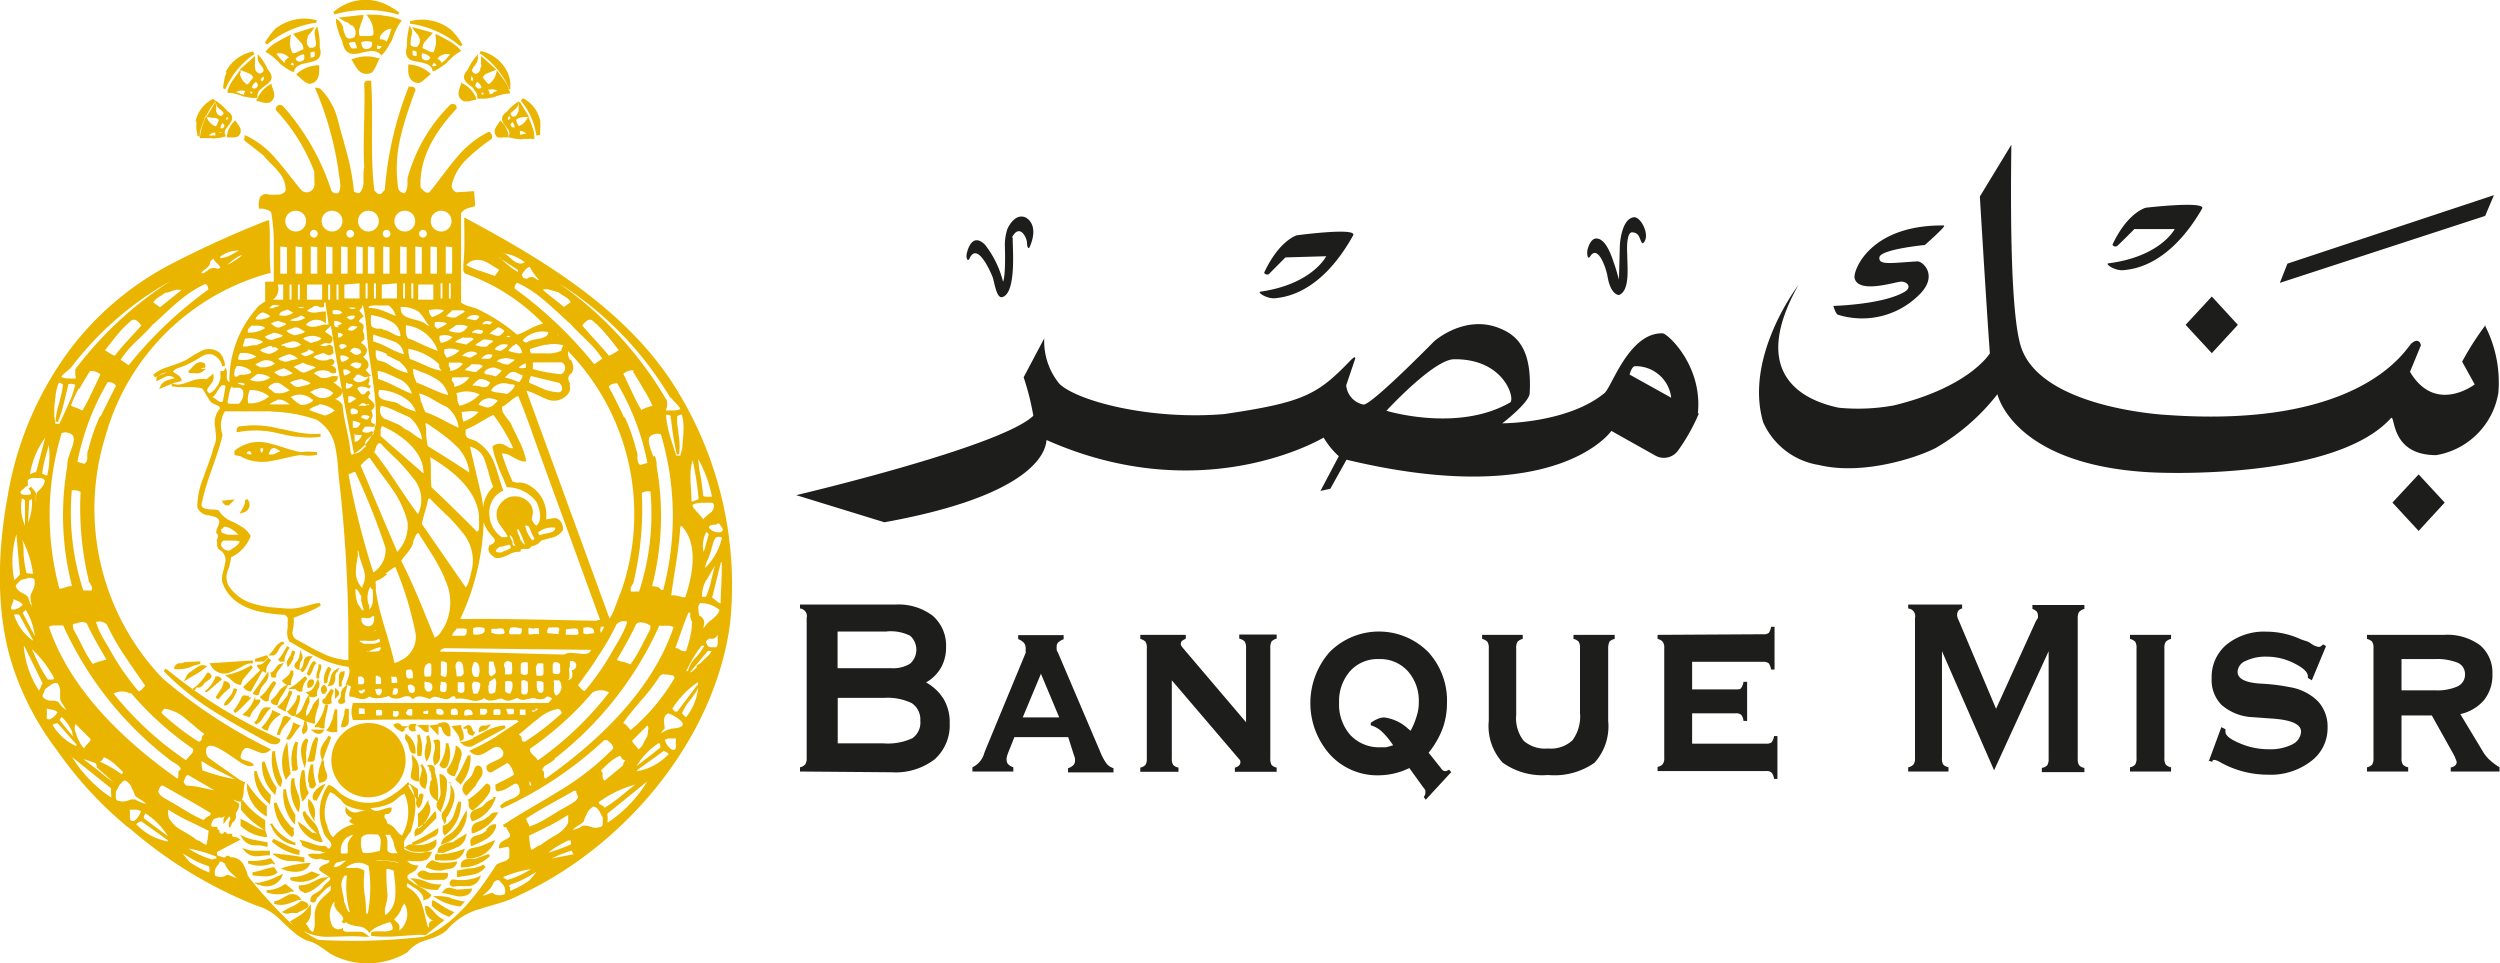 <svg id="Layer_5" data-name="Layer 5" xmlns="http://www.w3.org/2000/svg" viewBox="0 0 165 63.56"><defs><style>.cls-1{fill:#eab500;}.cls-1,.cls-2{fill-rule:evenodd;}.cls-2{fill:#1d1d1b;}</style></defs><path class="cls-1" d="M39.37,68.39a2.45,2.45,0,1,1,2.45,2.45,2.45,2.45,0,0,1-2.45-2.45Zm-8.65-6.52,0,.19-.07,0a2.45,2.45,0,0,0-.32.09c-.11,0-.21.09-.32.12a2.23,2.23,0,0,1-.94.11H29l0-.12a.43.43,0,0,1,.32-.27l.19,0a.59.59,0,0,0,.16-.07Zm.05-19.31h.34l-.25.19a.61.61,0,0,1-.45.1h-.19a.45.45,0,0,0-.16,0l-.06,0-.09-.16.05,0a1.35,1.35,0,0,0,.17-.17l.1-.11.11-.1A.51.51,0,0,1,31,42.2c.09.14.07.24,0,.3l-.09,0-.08,0ZM31,62.13a.51.51,0,0,0-.39.07,1.26,1.26,0,0,0-.27.18l-.3.2a.69.69,0,0,0-.25.3l-.15.32.3-.19c.18-.12.38-.22.56-.33a4.15,4.15,0,0,0,.53-.37l.14-.12L31,62.13Zm-.52,1.45a.28.28,0,0,0,.35-.1l0,0s0,0,0,0a.15.15,0,0,1,.09,0l0-.07a.35.35,0,0,1,.13-.15l.22-.16c.15-.1.33-.29,0-.49l-.08,0-.06.08a3.13,3.13,0,0,1-.79.9l-.18.12.21.06ZM32.15,63l0,.07c-.39.29-.71.61-1,.83l-.05,0L31,63.82l.05,0a2.22,2.22,0,0,0,.66-.89l0-.07h.07a.33.33,0,0,1,.36.22Zm.11.14v.08a1.21,1.21,0,0,1-.21.53l-.16.24a1.76,1.76,0,0,0-.14.23l0,.06.17.1,0,0a4,4,0,0,1,.77-.77l0-.05a.35.35,0,0,0-.38-.38Zm.68.51.2.05v.07a2.31,2.31,0,0,1-.66,1l-.2,0,0-.06a1.28,1.28,0,0,1,.15-.25l.19-.23a1.27,1.27,0,0,0,.28-.46l0-.07ZM34.17,62H34a1.89,1.89,0,0,0-.56.23,6.16,6.16,0,0,1-.68.34,1,1,0,0,1-1.36-.47L31.3,62,34,61.82h.2V62Zm-.24,2.14-.06,0-.11,0a.23.23,0,0,0-.32.1,3.59,3.59,0,0,1-.54.9l0,0,.13.14,0,0a3.87,3.87,0,0,0,.49-.43l.45-.46.14-.14-.19,0Zm-1.21-1.09a.83.83,0,0,0-.16-.12l-.21-.14.24-.05a5,5,0,0,0,1.48-.61l0,0,.12.14,0,0c-.19.25-.45.55-.68.83l-.11.32h-.09a1,1,0,0,1-.44-.23l-.17-.14Zm1.59,1.35a.35.35,0,0,1,.12,0l.08,0,.05,0,.12,0,0,.11a1.06,1.06,0,0,1-.17.26l-.2.24a1.22,1.22,0,0,0-.29.46l0,.1-.52-.17.12-.12a2.09,2.09,0,0,0,.64-.9.15.15,0,0,1,.14-.12Zm.35-1.94-1.11,1.1.06.08a.66.66,0,0,0,.19.15l.18.07.08,0,.75-1.33-.15-.11ZM34.91,73H35l.15.46H35a2.73,2.73,0,0,1-1.62-.74l0-.46.16.08a8.13,8.13,0,0,1,.71.4,2.06,2.06,0,0,0,.72.25Zm-1.26.44-.29-.12.16.27a1,1,0,0,0,.72.42c.27,0,.57,0,.8.09h.12V73.8l-.08,0-.74-.14a3.06,3.06,0,0,1-.69-.2Zm1.46-2,0,.68L34.92,72a2.55,2.55,0,0,1-1.12-1.73l0-.36.21.29a6,6,0,0,0,1.12,1.23Zm-.78-9.55,0-.18.79-.25.09.15-.29.27Zm-.5,12.42a2.33,2.33,0,0,0,.62.06c.23,0,.49,0,.76,0h.1v.3h-.1c-.22,0-.49.06-.74.06a1,1,0,0,1-.75-.27l-.25-.27.36.1ZM34.17,64l.09.06,0,0,.05,0a.23.23,0,0,0,.27,0l.12-.36a1,1,0,0,1,.11-.18l.16-.2a.87.87,0,0,0,.25-.47l0-.33L34.17,64Zm1.19.91-.17,0c-.31-.07-.45.18-.55.38l-.14.33a.79.79,0,0,1-.18.24l-.06,0,.11.17.06,0a1.19,1.19,0,0,0,.44-.45l.18-.27a2.13,2.13,0,0,1,.18-.22l.13-.13Zm0,5.76a3.13,3.13,0,0,1-.9-1.5v-.06h-.18v.06a2.59,2.59,0,0,0,.89,2l.15.15.06-.67Zm-.89-8.58.18,0a.63.63,0,0,0,.28-.16l.29-.29,0,0,.15.13,0,.06-.1.14-.1.15a.7.7,0,0,0-.1.34v.2l-.17-.12-.06,0-.08-.05a.73.73,0,0,1-.18-.14l-.11-.14Zm1,13.11a2.11,2.11,0,0,1-1.6,0l0,0,0-.16H34a4.1,4.1,0,0,0,1.32-.17l.07,0,.28.39-.13,0Zm-.19-5.87c-.12-.28-.21-.57-.31-.84l0,0h-.17v.06a2.62,2.62,0,0,0,.73,2l.13.16.1-.51a3.43,3.43,0,0,1-.45-.79Zm-.53-5.18-.11.07.09.09a.79.79,0,0,0,.19.15.25.25,0,0,0,.32,0l0-.06a1,1,0,0,1,.17-.53c.1-.19.22-.36.31-.55l0-.05-.15-.11,0,0a1.79,1.79,0,0,0-.22.25l-.19.27a2.18,2.18,0,0,1-.42.47Zm1,11.67.09,0-.25-.37h-.07c-.43.09-.88.26-1.29.33h-.06V76h.07a6.66,6.66,0,0,0,.76.06,1.48,1.48,0,0,0,.75-.18Zm-.3-10.63,0-.11.59.27-.14.11a1.71,1.71,0,0,0-.7.87l0,.1-.1,0a.56.56,0,0,1-.27-.13l-.07-.07.07-.08a3,3,0,0,0,.61-.93Zm-7-2.85-.13.14,0,.05a17.86,17.86,0,0,0,3.35,2.67c1.18.75,2.41,1.41,3.62,2.08a1,1,0,0,0,.37.06.34.34,0,0,0,.34-.23l0-.09L36,67a32.09,32.09,0,0,1-7.48-4.6l-.06,0Zm7.64,7.29a.22.22,0,0,1,0,.23.21.21,0,0,1,0,.06.08.08,0,0,0,0,0l-.06.25L35.85,70a3.49,3.49,0,0,1-.38-2.14V67.8h.19v.07a5.55,5.55,0,0,0,.45,1.78Zm-.77-7,.07.1,0,.07,0,.08a.23.23,0,0,0,.25.05l.09,0,0-.09a.46.46,0,0,1,.11-.32c.08-.11.18-.22.24-.32l.16-.23-.27.08a.35.35,0,0,0-.17.12l-.13.17a.73.73,0,0,1-.29.27l-.12,0Zm-.75,14-.35-.15.38,0A5.21,5.21,0,0,0,35.94,76l.24-.11-.1.25a1.14,1.14,0,0,1-1.48.47Zm1.63-16.08.07.18-.06,0a.52.52,0,0,0-.19.17l-.08.12a.83.83,0,0,1-.07.13c-.08.15-.2.36-.45.33l-.21,0,.15-.15.16-.19.16-.23a.93.93,0,0,1,.46-.34l.06,0Zm0,3,.24-.13a.62.62,0,0,1-.27-.19l-.06-.08.07-.07a3.56,3.56,0,0,0,.31-.26.43.43,0,0,0,.17-.27l0-.07.2,0v.08a1.17,1.17,0,0,1,0,.2l-.07.19a1,1,0,0,0-.09.37v.11h-.19l-.13.25a5.58,5.58,0,0,1-.32.52,1.86,1.86,0,0,0-.23.5l0,.06h-.07c-.14,0-.45-.09-.36-.34A1.72,1.72,0,0,0,35.8,64l.17-.24a.82.82,0,0,1,.22-.19Zm.45,5.77-.29.37-.06-.16a2.82,2.82,0,0,1,0-2l.15-.36.05.39a17.53,17.53,0,0,0,.19,1.8Zm-.19-3.83c-.08,0-.2-.06-.31.11a1.89,1.89,0,0,1-.16.51l-.12.25c0,.1-.06.19-.08.29l0,.07.21,0v-.07a1.26,1.26,0,0,1,.27-.49c.13-.17.27-.32.38-.47l.08-.12-.15,0,0,0-.08-.06Zm-.59-3.79,0,.06a.2.2,0,0,0,.2.13h.08l.13,0v-.13a1,1,0,0,1,.12-.39l.09-.21A1.45,1.45,0,0,0,36.6,61l0-.06-.17-.08,0,.05c-.09.13-.17.28-.25.42a2.4,2.4,0,0,1-.3.39Zm.9,15.4.15-.07-.56-.46-.06,0a2.12,2.12,0,0,1-1.13.4H35.1l0,.17.06,0a2.26,2.26,0,0,0,1.64-.11Zm-.59-12.63a2,2,0,0,0,.28-.33l.12-.34.19.05v.07a1,1,0,0,1-.11.31c-.1.27-.21.55-.3.85l0,.12-.56-.31.09-.1c.05,0,.1-.11.16-.16l.18-.16Zm.7,8.38,0,.08a.15.15,0,0,0,0,.09.36.36,0,0,1,0,.1.27.27,0,0,1-.05.29l-.07.07-.07-.07a3,3,0,0,1-1.11-2.15v-.06l.18,0,0,0a4.7,4.7,0,0,0,1,1.63ZM37,72a3.7,3.7,0,0,1-.61-1.62v-.07l-.19,0v.07a3.11,3.11,0,0,0,.61,2.1l.16.16L37,72Zm-1.63.65A2,2,0,0,0,37,74H37l0-.18-.06,0a3.06,3.06,0,0,1-1.46-1.21l0-.06-.18.08,0,.06ZM36.8,61.16l.17.05v.06a.67.67,0,0,1-.1.29c0,.09,0,.18-.09.27a1,1,0,0,1-.16.28l-.13.14-.05-.19a.41.41,0,0,1,.07-.33c.05-.09.11-.17.17-.26a1.14,1.14,0,0,1,.09-.26l0-.05Zm0,7.82A2.8,2.8,0,0,1,37,67.16l0,0,.16.06v.06a5,5,0,0,0,0,1.64l0,.07a.41.41,0,0,1-.16.1l-.12,0-.11,0,0-.11Zm-.43,5a6,6,0,0,0,.83.33l.07,0v.32l-.13,0a3.64,3.64,0,0,1-1.7-.87l0,0,.1-.16.06,0,.82.4Zm1,3.63-.14,0c-.26.09-.51.2-.76.27a1.52,1.52,0,0,1-.87,0l0,0,0-.18h.06a1.44,1.44,0,0,0,.37-.14c.13-.07.27-.16.4-.22a.65.65,0,0,1,.87.13l.1.12ZM37,70.12a1.46,1.46,0,0,1-.06-.46v-.07l-.2,0v.07a2.81,2.81,0,0,0,.34,2l.12.18.06-.21a1.71,1.71,0,0,0-.1-1.05,4.5,4.5,0,0,1-.16-.48Zm.34-4a3.28,3.28,0,0,0-.37.45,2.2,2.2,0,0,1-.17.25,2,2,0,0,1-.19.22l0,0L36.37,67l0,0a2.89,2.89,0,0,0,.46-1l0-.11.51.22-.12.11Zm-.84-1-.06.08.07.06a.67.67,0,0,0,.2.16.25.25,0,0,0,.33,0v-.06a.87.87,0,0,1,.05-.28,2.29,2.29,0,0,1,.09-.28,1.45,1.45,0,0,0,.12-.63v-.06h-.19v.06a1.1,1.1,0,0,1-.21.5c-.12.17-.26.32-.39.48Zm.76-3.62c0,.08-.06.18-.1.3l-.1.11a.45.45,0,0,0-.1.14c-.07.15,0,.27.16.34l.15.07V62.3a1.24,1.24,0,0,1,.07-.4.46.46,0,0,0,.12-.41l-.12-.36-.08.37ZM35.84,74.56l-.38,0,.31.22a1.77,1.77,0,0,0,.84.27c.29,0,.59,0,.86.07l.12,0v-.32h-.08a14.74,14.74,0,0,0-1.67-.22Zm.24,3.84.15.08a.59.59,0,0,0,.46,0l.2,0,.19,0,.06,0a.67.67,0,0,1,.21-.12l.33-.16c.32-.2.2-.41-.25-.52l-.08,0a1.88,1.88,0,0,1-.53.35,6.49,6.49,0,0,0-.59.31l-.15.09Zm1.58-8.6a6,6,0,0,0-.07-.75v0h-.17l0,.05a3.31,3.31,0,0,0,0,1.87l0,.16.13-.1a.73.73,0,0,0,.16-.21l.05-.09.11-.14,0-.07a1.38,1.38,0,0,1-.18-.66Zm.07-2a1.82,1.82,0,0,1,.11-.69l0-.06-.14-.1,0,0c-.47.38-.35,1.12-.2,1.61l.11.36.09-.37a1.9,1.9,0,0,0,0-.4c0-.13,0-.25,0-.38Zm-1.14-4.1H37l.09.08a.33.33,0,0,0,.37.06v-.07a1.17,1.17,0,0,1,.33-.75l0,0-.12-.15-.06,0-.18.15-.2.18a2.36,2.36,0,0,1-.38.3l-.34.19Zm1.53-2.15-.14.18a1.28,1.28,0,0,0-.11.2c0,.08-.07.16-.1.23a1.11,1.11,0,0,1-.28.42l-.06,0-.13-.16.06-.05a.45.45,0,0,0,.11-.17,2,2,0,0,0,.07-.26c0-.16.11-.4.35-.41l.23,0ZM36.31,75.64l-.3-.1.31-.09a7.09,7.09,0,0,1,1.46-.27H38l-.1.17c-.28.48-1.07.48-1.57.3Zm1.48-12,0-.09c-.05-.15,0-.56.35-.48l.07.05a.4.4,0,0,1-.31.5l-.09,0Zm.47,8.5,0,.3-.15-.26a1.67,1.67,0,0,1-.27-1.07l0-.17.14.12a1.22,1.22,0,0,1,.29,1.08Zm-.42-2.27A2.82,2.82,0,0,1,38,68.73l0-.06.18,0v.07A3.79,3.79,0,0,0,38.37,70l-.15.24c-.25.06-.31-.07-.32-.19a.49.49,0,0,0,0-.12v0l0-.06ZM38.39,62l-.13-.15-.06,0a.9.9,0,0,0-.26.39c-.06.14-.12.29-.19.42l0,.05.14.12,0,0a.58.58,0,0,0,.16-.19,1.28,1.28,0,0,0,.09-.22,1.8,1.8,0,0,1,.08-.21.62.62,0,0,1,.11-.17l0,0Zm.16,11.29,0-.16a1.45,1.45,0,0,0-.42-.73l-.27-.3a2.17,2.17,0,0,1-.2-.29l0-.06-.17.05v.06c0,.55.63,1.12.92,1.37l0,0,0,0s0,0-.07,0l-.11-.05-.11,0c-.23-.19-.5-.42-.71-.57l-.26-.17.1.29a2,2,0,0,0,1.37,1.06l.19,0-.23-.58Zm-.71-5c.08-.22.13-.48.19-.72a2,2,0,0,1,.31-.71l0,0,.16.07-.23,1.44a.21.21,0,0,1-.21.12H37.8l0-.14Zm-1.12,8-.06,0,0-.17h.06a2.89,2.89,0,0,0,1.35-.39l.57.22-.15.1a2,2,0,0,1-1.8.27ZM37.9,64.17a.42.42,0,0,0,.47,0l.06,0,0-.07a.52.52,0,0,1,.06-.38,1.8,1.8,0,0,0,.08-.21.42.42,0,0,0,0-.25L38.5,63h.07v-.07a1.37,1.37,0,0,1,0-.19l.06-.19a.91.91,0,0,0,.07-.41l0-.07-.19,0v.07a.55.55,0,0,1,0,.17,1.06,1.06,0,0,1-.06.19.85.85,0,0,0-.06.43V63h.11l-.11.22-.1.21-.12.2a.6.6,0,0,1-.34.25l-.17,0,.13.13.09.08-.11.17a1.37,1.37,0,0,0-.16.32l-.13.31a1,1,0,0,1-.39.48l-.19.11.21.08a4.37,4.37,0,0,1,.49.23h0l-.06.24c0,.09-.06.18-.08.27a.38.38,0,0,0,0,.28l.05.11.1-.07c.21-.15.22-.33.15-.59l-.05-.21a2.16,2.16,0,0,0,.45.15l.13,0v-.13a2,2,0,0,1,.11-.64c0-.1.07-.21.1-.31a1.27,1.27,0,0,0,.05-.34l0-.28-.2.21a1.41,1.41,0,0,0-.23.33c0,.11-.1.21-.14.31a.86.86,0,0,1-.27.36.8.8,0,0,1,.07-.52c0-.12.09-.23.13-.34a.82.82,0,0,0,0-.35l0-.18ZM38,66.38h.92l-.13.17c-.11.15-.42.12-.55,0L38,66.38ZM38.28,71l.1.09L39,69.93l-.3.15c-.26.13-.79.64-.46,1Zm-1.06,5.66v.1a.28.28,0,0,0,.17.28l.12.06a.21.21,0,0,1,.08.06h.08a1.74,1.74,0,0,0,.69-.35c.2-.15.39-.33.59-.49l.28-.23-.36.05a1.1,1.1,0,0,0-.39.12l-.37.18a1.66,1.66,0,0,1-.78.21Zm1.66-8.2v.07a1,1,0,0,0,.06.36c0,.13.1.27.13.39.07.28,0,.54-.43.6h-.09l0-.08a1.06,1.06,0,0,1,0-.68c0-.21.12-.42.16-.63l0-.07.2,0ZM38.81,64l-.07,0,0-.06a.37.37,0,0,1,.11-.51l.08,0,.06.07a.32.32,0,0,1-.14.53Zm-.53,2.13.1-.12a2.87,2.87,0,0,0,.56-1.21l0-.07.2,0v.07c0,.24-.1.48-.14.72a2.61,2.61,0,0,0-.08.67v.11h-.11a.49.49,0,0,1-.25-.08l-.08,0-.07,0-.15,0Zm.91.66.17.08-.58,1.59-.09-.27a.92.92,0,0,1,.07-.75,2,2,0,0,1,.19-.31c.07-.1.14-.19.2-.29l0-.05Zm-.11-3.55v.07h-.2v-.07a1.47,1.47,0,0,1,.28-1l.05,0,.15.11,0,.05a2.4,2.4,0,0,0-.25.85Zm-.11,1,.37-.55.17.08,0,.06c0,.12-.08.24-.12.36a.92.92,0,0,0,0,.37v.07a.58.58,0,0,1-.58,0c-.09-.18,0-.26.07-.31l.09,0Zm.77-1.64.19-.33-.33.19a.71.71,0,0,0-.26.41,4.28,4.28,0,0,1-.13.46l-.08.19.2-.05c.21,0,.27-.26.3-.42a2.17,2.17,0,0,1,0-.25.77.77,0,0,1,.07-.2Zm-.35,3.14a1.3,1.3,0,0,1-.27.58l-.09.1.12.06a.89.89,0,0,0,.52.05l.09,0v-.08c0-.48,0-.93,0-1.35v-.06h-.18l0,.06c-.07.21-.1.45-.16.67Zm.22-1.39v-.73l.17.14a.27.27,0,0,1,0,.42l-.18.17Zm.47-1.79.16-.06v.16a1,1,0,0,1-.09.32c0,.09-.07.17-.1.26a.85.85,0,0,1,0,.23l0,.06-.18,0v-.07a.93.93,0,0,1,0-.23V63c0-.07,0-.13,0-.18a.39.39,0,0,1,.22-.31ZM40,64c0,.1,0,.21-.08.35l0,0,0,0a.18.18,0,0,0,0,.32l0,0h.15a.23.23,0,0,0,.21-.13v-.07a.8.8,0,0,1,0-.38c0-.13.06-.27.09-.4l.08-.32-.25.22A.59.59,0,0,0,40,64Zm.46,1-.17,0,0,0a.58.58,0,0,0-.06.34c-.06.25-.15.48-.21.72l0,.16.16,0a.38.38,0,0,0,.34-.37,2.09,2.09,0,0,0,0-.25l0-.21a1.54,1.54,0,0,0,0-.3V65Zm.21-42.84.12-.05a2.51,2.51,0,0,1,1.67-.05l.11,0-.06.11c-.06.11-.12.27-.2.42a1.51,1.51,0,0,1-.27.42.72.72,0,0,1-.87-.14,2.52,2.52,0,0,1-.24-.33l-.19-.32-.07-.1ZM40.93,21a.72.72,0,0,0-.42.07l.05.09a1.19,1.19,0,0,0,.08.16.19.19,0,0,0,.23.09c.13,0,.16,0,.17,0s0,0,0,0v-.06c0-.06,0-.12-.07-.19l0-.1v0Zm1.13,0a1.07,1.07,0,0,0-.71,0,.57.57,0,0,0,.14.41c.32.13.62-.05.57-.37Zm.33.45h.14a.38.38,0,0,0,.16-.19l-.15,0a.26.26,0,0,1-.15-.06l0,.29s0,0,0,0ZM43,21c.07-.14.13-.28.19-.42l.09-.31.06-.15-.12,0a1,1,0,0,0-.65.55c0,.05,0,.1,0,.15a.51.51,0,0,1,.43.14L43,21Zm-2.37-1.11a.48.48,0,0,0-.23-.2l-.15-.06a1.29,1.29,0,0,1-.16-.09l-.24-.16,1.63-.18,0,.14c-.06.21-.17.46-.23.7a.7.7,0,0,0,0,.56,4.17,4.17,0,0,1,.5,0,.76.76,0,0,0,.39-.07,1.68,1.68,0,0,0-.32-1.16l-.14-.18h.23c.31,0,.65,0,1,.08a3,3,0,0,1,1,.25l.11.06-.08.1a2.69,2.69,0,0,0-.28.46c-.08.17-.15.34-.22.51a1.09,1.09,0,0,1-.22.46,2.56,2.56,0,0,1-.47.69l-.08.08-.07-.08a.77.77,0,0,0-.61-.21l-.37.05-.38.09c-.52.11-1,.1-1.15-.79a4.94,4.94,0,0,1-.41-1.23l0-.27.22.17a1,1,0,0,1,.25.45c0,.15.08.33.13.47s.19.37.62.13a.62.62,0,0,0-.17-.78Zm3.14-.69.08-.16a5.19,5.19,0,0,0-.48-.31,3.18,3.18,0,0,0-3.83.26l-.05,0,.08.17.06,0a7.53,7.53,0,0,1,4.08,0ZM43.54,66l-.09.06.06.08a.58.58,0,0,0,.22.22l.28.16a.19.19,0,0,0,.2-.21v0a0,0,0,0,1,0,0l.26-.16-.31,0-.12,0L43.91,66a.41.41,0,0,0-.37,0Zm.85,1.24a.52.52,0,0,1,.07.18l.06.22a.58.58,0,0,0,.1.21.22.22,0,0,0,.22.11h.09v-.09a1.37,1.37,0,0,0-.57-1.17l-.1-.06,0,.11a.38.38,0,0,0,0,.28,2.11,2.11,0,0,0,.14.22Zm.59-.84a.3.3,0,0,1-.52-.2.24.24,0,0,1,.2-.2h.14L45,66l-.1.2,0,0s0,0,0,0l0,0a.18.18,0,0,1,0,.16Zm-.3,1.94,0-.33.22.25a1.24,1.24,0,0,1,.26.71c0,.24,0,.49,0,.69v.13l-.12,0a.61.61,0,0,1-.43-.25l0-.06c0-.2.06-.4.09-.59a1.93,1.93,0,0,0,0-.53Zm.55-1.66-.19.05v.07a2,2,0,0,1,0,.55,3.74,3.74,0,0,0,0,.67v.09h.28l0-.08a2.4,2.4,0,0,0-.11-1.28l0-.07Zm-.08,4.12s0,0,0,0l0-.06c0-.08.12-.25.3-.07l0,.08a3,3,0,0,0-.08.36,1,1,0,0,1-.16.37l-.07.08-.08-.06A.49.49,0,0,1,45,71l-.56-.93.13-.12.52.36v.55a.07.07,0,0,0,0,0ZM45,66.08l.26.19a.27.27,0,0,1,.08.07.6.6,0,0,1,.08.08.38.38,0,0,0,.26.12l.11,0v-.48Zm.31,2.73,0,.06a.44.44,0,0,1,0,.3,2.09,2.09,0,0,1-.08.36.56.56,0,0,0,.27.74l.1,0,0-.11a1.51,1.51,0,0,0-.21-1.46l0-.06-.16.12Zm.33-1.92,0-.07.18-.08,0,.06a.7.7,0,0,1,.06.19,1.79,1.79,0,0,1-.12,1.33l-.12.16-.06-.19a1.24,1.24,0,0,1,0-.69c0-.11,0-.21.07-.31a.76.76,0,0,0,0-.26s0-.1,0-.14ZM45.77,71l-.08.14c-.09.14-.16.28-.25.41a1.68,1.68,0,0,1-.35.37v1l.16-.11a.67.67,0,0,0,.22-.24l0,0,0,0a1,1,0,0,1,.11-.11,2,2,0,0,0,.14-.25,1.94,1.94,0,0,0,.13-.3.69.69,0,0,0-.06-.65L45.77,71ZM44.71,74l.23,0,.22,0a2.12,2.12,0,0,0,1-.3l.14-.09,0,.16c.06.4-.34.57-.55.63a1.86,1.86,0,0,1-1.48-.09l-.12-.06.09-.1a.56.56,0,0,1,.48-.21Zm.69-1.35a.77.77,0,0,0,.19-.16l.64-.75.06.17a.56.56,0,0,0,0,.12.45.45,0,0,1,0,.2l-1,1-.42.21,0-.11a.43.43,0,0,1,.25-.52,1.65,1.65,0,0,0,.25-.15Zm.45.93A3.67,3.67,0,0,1,44.8,74h-.06l-.06-.18.06,0a16.43,16.43,0,0,0,1.54-.86l.15-.09V73a.42.42,0,0,1-.25.42l-.2.09a.38.38,0,0,0-.14.09Zm0-4.67-.17-.2.26,0a.28.28,0,0,1,.26.22.57.57,0,0,1,0,.14.3.3,0,0,0,0,.1A4.36,4.36,0,0,1,46.4,71l0,.14L46.24,71A.83.83,0,0,1,45.89,70c0-.1,0-.19.07-.28s0-.18,0-.26a.61.61,0,0,0-.15-.46Zm.59-2.89-.62.09.62.66v-.58l.11,0a.23.23,0,0,1,.12.1.22.22,0,0,1,0,.08l.05.09a.61.61,0,0,0,.35.36l.16,0,0-.17,0-.27a.83.83,0,0,0-.07-.27c-.1-.2-.3-.28-.6-.17l-.12,0v-.07ZM45.13,76.24a3.26,3.26,0,0,1,.44.15,2.25,2.25,0,0,0,.87.2h.21l-.26.36a2.57,2.57,0,0,1-1.78-.58l-.23-.17h.29a1.38,1.38,0,0,1,.46.06Zm1-9.18.1,0a.21.21,0,0,1,.32.13l0,.13a.15.15,0,0,0,0,.07l0,.06c0,.23,0,.47,0,.68a.68.68,0,0,1-.29.56l-.1.06,0-.1a.77.77,0,0,1-.07-.39,2.63,2.63,0,0,1,.06-.39,1,1,0,0,0,0-.67l-.05-.09Zm.37,2.25.08,1.28a.56.56,0,0,1-.06.23c0,.09-.1.18-.14.27a.5.5,0,0,0,.13.65l.11.1,0-.14A4.52,4.52,0,0,0,47,70.18.71.71,0,0,1,47,70c0-.07,0-.15,0-.22a.54.54,0,0,0-.25-.4l-.17-.08Zm-1.43,6.63,0,.09a1.18,1.18,0,0,0,.86.26l.44,0h.42c.09,0,.34-.16.27-.39l0-.07-1,0a.64.64,0,0,1-.2,0l-.26-.11a.41.41,0,0,0-.57.25ZM47,68.85a1.93,1.93,0,0,0,.1-1.52l0-.06-.18,0v.06a2.38,2.38,0,0,1-.41,1.31l0,.09a.49.49,0,0,0,.18.17.21.21,0,0,0,.3-.09Zm-1,8.78h.08c.23.12.44.27.65.4a4.09,4.09,0,0,0,.61.33l.15.07-.34.3A3,3,0,0,1,46,78l0-.06s0-.09,0-.13a.22.22,0,0,1,.11-.2Zm1.14-7.79.18.28a1.24,1.24,0,0,1,.13,1,2.84,2.84,0,0,1-.17.49l-.21.44a.36.36,0,0,0-.12.16l0,.1s0,.08,0,.11l-.11.21-.08-.22a.69.69,0,0,1-.09-.21.66.66,0,0,1,0-.32,2.29,2.29,0,0,0,.56-1.73v-.33ZM45.75,75.2l.08-.07.06-.06L46,75l.08,0a1.19,1.19,0,0,0,.67.16c.26,0,.54,0,.77-.07h.17l-.06.15a.54.54,0,0,1-.45.32l-.27.05a.71.71,0,0,0-.22.06,1.89,1.89,0,0,1-1-.18l-.07,0v-.08a.38.38,0,0,1,.14-.22Zm1.31-6.28a2.79,2.79,0,0,0,.51-1.35l0-.15.13.07a.57.57,0,0,1,.22.72c0,.13-.07.25-.11.38a1.55,1.55,0,0,0-.06.33l-.24.53-.08,0a.69.69,0,0,1-.31-.15.29.29,0,0,1-.09-.36Zm-.7,5.64-.07,0s0,0,0,0l0,0a.31.31,0,0,0-.08.19V75h.1a8.54,8.54,0,0,0,1,0,.93.93,0,0,0,.8-.55l.08-.22-.21.08a5,5,0,0,1-1.54.3Zm.38-1.86.07,0a1.13,1.13,0,0,0,.62-.65c.12-.3.19-.63.32-.92l0,0,.18,0v.06a2.67,2.67,0,0,1-1,2.11l-.08.06-.06-.08a.41.41,0,0,1-.07-.27v-.11a.11.11,0,0,0,0-.08V72.7Zm.51,4.77a3.84,3.84,0,0,0-.8-.11h-.38l.32.2a3.79,3.79,0,0,0,1.5.49l.3-.34-.16,0-.78-.2Zm.69-11.4v.1a1.36,1.36,0,0,0,.06.2,2.34,2.34,0,0,1,.09.24c0,.15.11.4-.13.49l-.12.05,0-.13a.89.89,0,0,0-.16-.36l-.28-.38-.09-.14.64-.07Zm-.64,7.75c-.11,0-.24,0-.35.06s-.54.13-.57.52v.11h.42c.24-.13.56-.22.82-.35a1,1,0,0,0,.63-.69l.06-.24-.76.45a.48.48,0,0,1-.25.15Zm.5-1.24.3-.56.21-.35v.41a2.18,2.18,0,0,1-1.52,1.82l-.21.07.08-.21a.82.82,0,0,1,.39-.41l.22-.14a.73.73,0,0,0,.18-.17,1.63,1.63,0,0,0,.36-.46Zm.56-4.48c-.11.24-.22.49-.35.75a7.06,7.06,0,0,1-.42.75l-.05.07.37.34.07-.1a2.77,2.77,0,0,0,.58-1.77v-.06l-.17,0,0,0Zm-1.64,9a.46.46,0,0,1,.59-.26l.32.08a1,1,0,0,0,.26,0l.78-.06-.05.15a.58.58,0,0,1-.39.32,1.21,1.21,0,0,1-.73,0c-.24-.05-.48-.13-.7-.16l-.13,0,0-.12Zm1.54-10.81a.17.17,0,0,1,.09.07.14.14,0,0,0,0,.06s0,0,0,.08.09.27.38.27l.15-.25-.1,0a.25.25,0,0,1-.07-.09.87.87,0,0,0-.07-.17c-.07-.16-.2-.26-.44-.1l-.16.11.18.07Zm1,9.69-.11.25a.85.85,0,0,1-.83.47,4.17,4.17,0,0,1-.5,0,2.81,2.81,0,0,0-.44.05h0c-.17-.06-.23-.17-.2-.29a.38.38,0,0,1,.17-.2l.06,0A3.08,3.08,0,0,0,49,76.12l.24-.11Zm-.49-6.89a.64.64,0,0,1-.07.16.66.66,0,0,1-.17.28c-.1.11-.22.21-.32.32s-.37.51,0,.83l.08.06.61-.67a1.34,1.34,0,0,1,.14-.26c.06-.1.13-.19.19-.28a.61.61,0,0,0,0-.72c-.22-.15-.34,0-.4.1l-.06.18Zm.64,6.19a2.17,2.17,0,0,1-.78.25c-.29,0-.6.08-.89.14l-.08,0v.43l.13,0c.3-.06.64-.09.95-.16a1.31,1.31,0,0,0,.81-.51l0,0-.13-.12,0,0Zm.21-9.19.3-.06-.2.23a.53.53,0,0,1-.25.17,2,2,0,0,0-.22.08l-.15.06v-.16a.3.3,0,0,1,.26-.3h.26Zm.13,8.49.09.14a2.68,2.68,0,0,1-1.81.75h-.12v-.12c0-.36.3-.43.54-.45l.37,0a.66.66,0,0,0,.28-.09l.64-.22ZM48.32,71l.07,0a5.45,5.45,0,0,0,1.19-1.06l.08,0a.28.28,0,0,1,.21.3.74.74,0,0,1-.07.31,4.17,4.17,0,0,1-1.08,1.14h-.08a.45.45,0,0,1-.21-.28,1,1,0,0,1,0-.14l0-.12,0-.07Zm1.86,2.65-.08.22a1.84,1.84,0,0,1-1.73,1h-.09l0-.09a.48.48,0,0,1,.39-.59l.33-.07a1.31,1.31,0,0,0,.27-.07l.93-.4Zm-.13-2.72a1.48,1.48,0,0,0-.64.45.65.65,0,0,1-.23.15l-.33.13a.43.43,0,0,0-.23.67l0,.09.09,0A2.41,2.41,0,0,0,50.17,71l.06-.18-.18,0ZM49.64,73a.67.67,0,0,1-.17.13.52.52,0,0,1-.22.14l-.33.1c-.22.07-.47.21-.35.57l0,.11.11,0c.27-.14.6-.26.89-.44a1.4,1.4,0,0,0,.67-.81l0-.18-.18,0a.81.81,0,0,0-.37.25l-.14.13Zm.08-.86.12-.13a.45.45,0,0,1,.4-.17l.15,0-.08.13a2.86,2.86,0,0,1-1.57,1.24l-.11,0,0-.12a.53.53,0,0,1,.39-.61l.33-.13a.57.57,0,0,0,.25-.16.42.42,0,0,0,.14-.1Zm-1-5.18a2.63,2.63,0,0,1-.67.22l-.21,0,.16.14a.7.7,0,0,0,.63.17l2.24-1.22-.05-.17h-.06a3.3,3.3,0,0,0-1.4.49l-.64.33ZM29.37,43.39l.11,0,0-.11a.58.58,0,0,0-.29-.34L29,42.81l-.09-.06a.77.77,0,0,1,.41-.26l.38-.14a3.11,3.11,0,0,0,.41-.2c.37-.18.58-.34.78-.45a.9.9,0,0,1,.63-.08,1.14,1.14,0,0,1,.64.71l0,.06.18,0V42.3a.84.84,0,0,0-.1-.39c0-.11-.12-.22-.19-.36a1.12,1.12,0,0,0-1.4-.09,5,5,0,0,0-.63.37,2.74,2.74,0,0,1-.56.29c-.29.13-.64.24-1,.36a2.42,2.42,0,0,0-.85.48l0,0,.11.15.05,0c.17-.08.31-.18.45-.24a.84.84,0,0,1,.26-.07,1,1,0,0,1-.21.1A2.26,2.26,0,0,0,28,43c-.06,0-.17.09-.18.19l0,.2.59-.3a.57.57,0,0,1,.62.09l-.43.12a.81.81,0,0,0-.47.33L28,43.9l.26-.11.56-.23h0a2.38,2.38,0,0,1,.52-.15Zm3.25,8.17a.33.33,0,0,1-.4-.15l-.08-.14.86-.09-.38.38Zm.69.56.14-.23c.14-.24.25-.49.21-.58l0-.05.15-.11a.53.53,0,0,1-.22.89l-.26.08ZM34,48.2a.11.11,0,0,0,.1,0A.32.32,0,0,0,34,48c-.17,0-.22.1-.21.17l.08,0,.11.05Zm.81-.14s.07-.08.06-.23a.17.17,0,0,0-.18,0,.74.74,0,0,0,0,.14.35.35,0,0,0,.08.13Zm.39.13a.79.79,0,0,0,.4,0L36,48l-.25-.15c-.25-.14-.41,0-.49.3Zm-2.11-.31a.11.11,0,0,0,0,0,2.53,2.53,0,0,1,2.21-.39c.35.08.7.19,1.06.31a7.63,7.63,0,0,0,1,.26,3.87,3.87,0,0,1,1,0h.07v.19h-.07a2.75,2.75,0,0,1-1,0c-.69.09-1.37.31-2,.4a2.91,2.91,0,0,1-2-.32L33,48.26c-.08-.16,0-.25,0-.31s0,0,0,0l0,0Zm3-1.35c.4.09.8.19,1.22.25a5.39,5.39,0,0,0,1.28.07h.07l0,.2h-.07a4.78,4.78,0,0,1-1.36,0c-.44,0-.88-.14-1.32-.22a6.17,6.17,0,0,0-2.64-.1l-.15,0,0-.15a.3.3,0,0,1,.16-.22l.09,0,0,0a6.31,6.31,0,0,1,2.63.17Zm-7.26-3h0l0,.19.07,0a3,3,0,0,0,.44.05h.51a3.48,3.48,0,0,1,1,.09l.49.79a.57.57,0,0,0,.23.21l.24.1c.13.06.19.1.21.22a1.43,1.43,0,0,0-.31,1.29c0,.21.05.43.05.65a1.45,1.45,0,0,1-.17.63,6.49,6.49,0,0,1-.29.95c-.11.32-.24.63-.36,1a5.27,5.27,0,0,0-.42,2,.87.87,0,0,0,.72.53,1.7,1.7,0,0,1,.39.09.58.58,0,0,1,.3.18.39.39,0,0,1,0,.35,1.89,1.89,0,0,1-.09.21,1,1,0,0,0-.07.27l0,.07c.15.12.13.23.06.4s0,.1,0,.14a1.24,1.24,0,0,0,0,.16.5.5,0,0,0,.12.39.76.76,0,0,1,.4.92,5.63,5.63,0,0,1-.14.59,1.8,1.8,0,0,0-.05.61c.6,1.79,2.55,2.1,4.15,2.19l.17.17a1,1,0,0,1,0,.34,2.71,2.71,0,0,1,0,.4,1.19,1.19,0,0,0,.12.85c.63.35,1.24.74,1.89,1.05a6.18,6.18,0,0,0,2,.62c.18.27,0,.71-.14,1.09l-.06.14h.15a.38.38,0,0,1,.2.05.16.16,0,0,1,0,.12l-.06.25a.46.46,0,0,0,0,.32l.07,0c.18,0,.4.11.61.14a.64.64,0,0,0,.61-.15,1.1,1.1,0,0,0,.68.1c.21,0,.42-.09.62-.13a.58.58,0,0,0,.43.16.83.83,0,0,0,.22,0l.2-.07c.26-.09.46-.15.67.06l.06.06.08-.06a.53.53,0,0,1,.44-.12,1.22,1.22,0,0,1,.26.06l.3.09.08,0a.44.44,0,0,1,.46-.11l.29.08a1.2,1.2,0,0,0,.33.06.54.54,0,0,0,.22-.09l.16-.1c.07,0,.12-.05.19.09l0,.07.08,0a1.21,1.21,0,0,1,.46,0c.15,0,.3.06.45.09a1.08,1.08,0,0,0,.91-.13.65.65,0,0,0,.66.12c.11,0,.21-.06.32-.07a.35.35,0,0,1,.23,0,.63.63,0,0,0,.54.09,2,2,0,0,0,.26-.09l.16-.07a.68.68,0,0,0,.64.09l.3-.06a.32.32,0,0,1,.23,0c.18.06.58.15.79-.12a.43.43,0,0,1,.35.16l-.26.27H40.78l0,.07a1.62,1.62,0,0,0,0,1l0,.06h.07c3.49-.08,7.11,0,10.75,0a.23.23,0,0,1,.13.1c-.5.32-1,.65-1.52,1a13.66,13.66,0,0,1-1.59.85l-.15.07.12.11a.66.66,0,0,0,.65.15,2.09,2.09,0,0,0,.3-.14l.28-.17c.36-.23.61-.35.88.08.07.27-.06.41-.29.53l-.4.19a1.41,1.41,0,0,0-.4.25l0,.06c0,.1,0,.37.31.37L51,68.57a1.4,1.4,0,0,1,.42.78,5,5,0,0,1-.54.31l-.68.34v.07c0,.05,0,.11,0,.17a.35.35,0,0,0,.09.21l.07,0a1.37,1.37,0,0,0,.56-.18c.16-.08.32-.19.49-.29s.31,0,.35.2c.12.39,0,.54-.32.69l-.49.22a1.18,1.18,0,0,0-.46.34l0,0,.11.14.05,0a25.17,25.17,0,0,0,6.73-4.5h.19c.24.18.44.39.39.57a17.64,17.64,0,0,1-3.5,2.75c-1.24.77-2.51,1.46-3.71,2.25l-.06,0,.07.17h.06c.05,0,.07,0,.1,0A.47.47,0,0,0,51,73a.75.75,0,0,0,.07.12c.18.26.08.35-.09.45l-.33.18a.48.48,0,0,0-.22.33l0,.14.61-.12a.38.38,0,0,1,.08.28,1.93,1.93,0,0,0,0,.24.51.51,0,0,0,0,.2.66.66,0,0,1-.32.24l-.25.09a1.26,1.26,0,0,0-.29.14c-1.14,1.77-2.74,4-4.81,4.76a40.2,40.2,0,0,1-6.94.2,5.92,5.92,0,0,1-1-.6,3.24,3.24,0,0,0,1.54.4c.81,0,1.69-.08,2.49,0l.35,0-.28-.22a.62.62,0,0,0-.41-.11,3.89,3.89,0,0,0-.48,0c-.38,0-.55,0-.58-.13l0-.16-.13.11-.07,0s0,0-.05,0a.19.19,0,0,1-.14,0,.48.48,0,0,1-.39-.4,1.49,1.49,0,0,1,.21-1.43.49.49,0,0,0,0,.12,1.1,1.1,0,0,0,0,.18,1.3,1.3,0,0,0,.21.34l.25.26c.13.16.17.26.05.41l-.05,0,.14.14,0,0,.05,0,0,0,.07-.06a.07.07,0,0,1,.06,0,1,1,0,0,0,.39.18,2.7,2.7,0,0,0,.41.08.9.9,0,0,1,.65.33l.08.1.08-.09a1.76,1.76,0,0,1,.62-.39c.21-.09.43-.16.65-.23a.55.55,0,0,1,.18.49,1.13,1.13,0,0,1-.63.12c-.14,0-.27,0-.41,0a1.11,1.11,0,0,0-.4.06H42L42,80h.06A9.87,9.87,0,0,0,43.89,80l.85-.06a4.06,4.06,0,0,1,.85,0l1.25-1-.16-.08a1.67,1.67,0,0,1-.49-.41,2.66,2.66,0,0,0-.23-.24,1.06,1.06,0,0,0-.24-.19L45.56,78v.17a.93.93,0,0,0,.54.83l-.05,0L46,79a.26.26,0,0,0-.17.36s0,0,0,0l-.07.08,0,0c-.16-.46-.23-1-.39-1.44a2,2,0,0,0-1-1.24.36.36,0,0,1,0-.25l.29.18c.12.08.26.16.38.25s.4.35.4.57v.15l.14-.06.18-.07a.52.52,0,0,0,.17-.16l.05-.08-.07-.06-.3-.24a1.51,1.51,0,0,0-.35-.2.9.9,0,0,1-.19-.15l-.19-.19a.76.76,0,0,0-.46-.27c-.08-.14,0-.2.12-.29l.28-.16a.53.53,0,0,0,.23-.26l.06-.14h-.15a.89.89,0,0,1-.57-.27c.09-.06.2,0,.38,0l.17,0,.19,0a.69.69,0,0,0,.37-.06c.23,0,.38-.27.44-.38l.08-.18-.19,0-.44,0a3.23,3.23,0,0,1-.44,0,1.2,1.2,0,0,1-.73-.26.61.61,0,0,1,0-.53,2,2,0,0,1,.18-.26c.06-.1.13-.19.21-.3.34-1,.53-2.41-.17-3.25L44.27,70l-.08.08a5,5,0,0,1-1.52,1,3,3,0,0,1-2.5-.36.85.85,0,0,1-.21-.14l-.2-.19a1.49,1.49,0,0,0-.51-.35l-.09,0a3.18,3.18,0,0,0-.33,3,.76.76,0,0,0,.16.38,3.47,3.47,0,0,0,.25.29c.14.18.2.31,0,.51,0,0-.06,0-.1,0l0,0,0,0L39,74.05h-.06a1.71,1.71,0,0,1-.71-.11,6.51,6.51,0,0,0-.71-.23l-.27-.07.17.23s0,0,0,0a.36.36,0,0,1,0,.09.29.29,0,0,0,.18.16,3.22,3.22,0,0,0,.78.25c.13,0,.27,0,.4.09l.2,0a1.12,1.12,0,0,1-.38.11l-.32,0a1.67,1.67,0,0,0-.31,0l-.17.06.13.12a.71.71,0,0,0,.7.14L39,75a.69.69,0,0,1,.24,0c0,.09,0,.13-.13.2s-.19.07-.28.12a.57.57,0,0,0-.26.21l0,.1a1.12,1.12,0,0,0,.21.18l.21.13a1.18,1.18,0,0,1,.32.27.6.6,0,0,1-.21.26l-.18.16a.83.83,0,0,0-.16.21l0,0-.1.11-.21.15-.23.14a.44.44,0,0,0-.23.46l.06.06c.26.1.34-.13.35-.25l.19-.19.2-.21a.68.68,0,0,0,.12-.12,1.48,1.48,0,0,1,.42-.3.19.19,0,0,1,0,.1l0,.12a.25.25,0,0,0,0,.07l-.23.22-.31.28a1.63,1.63,0,0,0-.46.73,1.24,1.24,0,0,0-.06.43c0,.14,0,.28,0,.42a1.39,1.39,0,0,1-.11.67.46.46,0,0,1-.26-.24l-.07-.11a.83.83,0,0,0-.08-.12l-.07-.08a.81.81,0,0,0,.27-.37,2.46,2.46,0,0,0,.07-.29,2.51,2.51,0,0,1,0-.27l0-.37-.23.3a2.42,2.42,0,0,1-.5.46c-.19.13-.38.23-.55.33l-.1.06.07.09a1.5,1.5,0,0,0,.2.23A29.9,29.9,0,0,1,34,76.22L33.85,76a.85.85,0,0,0-.05-.18,2.85,2.85,0,0,0-.18-.43.92.92,0,0,0-.91-.59l0,0,0,0c-.05-.06-.2-.2-.34,0a.33.33,0,0,1-.16,0,2.13,2.13,0,0,0-.3-.09.26.26,0,0,1-.09-.09l0-.07,0-.09.57-.31.83-.43.15-.08-.14-.1a.34.34,0,0,0-.15-.07l-.14,0a.15.15,0,0,1-.12-.12l0-.1-.3,0,0,0-.06,0s0,0,0,0l0-.07-.18-.07,0,.06A.12.12,0,0,1,32,73h-.1a.21.21,0,0,1-.05-.15v-.06l-.17,0,0,0H31.5l0,0-.06-.08v-.06a.82.82,0,0,1,.06-.19l.1-.18.34-.11H32v0a.13.13,0,0,0,.14,0l.07,0,.1-.09,0,0h0s0,0,0,0,0,0,0,.07l0,0a.08.08,0,0,0,0,0,.21.21,0,0,0-.06.15v.31l.37-.49s.07,0,.08.08l0,.12a.41.41,0,0,0-.1.22l0,.17s0,0,0,.05.05.09.09.08,0,0,0,0l0,0,0,0,.07-.15.07-.17.08-.07.05,0,0-.06a.35.35,0,0,0,.11-.33l0,0h0a.53.53,0,0,1,0-.16l.09-.16a1,1,0,0,0,.13-.45l-.05-.06-.34-.22.1,0a.53.53,0,0,0,.41.11l0,.55a5.56,5.56,0,0,0,1.43,1.26l.17.1L35,72.35a5.3,5.3,0,0,1-1.38-1.21L33.47,71l0,0a2,2,0,0,0,.12-.55c0-.18,0-.37.08-.55v-.07l-.07,0-.29-.15-2-1.41a.51.51,0,0,1-.2-.34,1.3,1.3,0,0,1,0-.29c.15-.37.61-.2,1.31.26.33.21.66.45.94.63s.56.31.76.24l.17-.05-.14-.12a.83.83,0,0,0-.3-.14l-.29-.1c-.16-.06-.23-.12-.15-.32.15-.54.39-.5.72-.36l.27.11.28.11a.64.64,0,0,0,.59-.12l.12-.1-.14-.07a33.81,33.81,0,0,1-7-4.6,16.16,16.16,0,0,1-3.79-16A15.43,15.43,0,0,1,35.27,36.25l.09,0v-.08c-.11-1.13,0-2.27-.09-3.26v-.14l-.13,0a66.48,66.48,0,0,0-6.58,3,19.9,19.9,0,0,0-6.3,5.33A22.35,22.35,0,0,0,18,51c-.69,3.74-.82,8.08.52,11.71a18.8,18.8,0,0,0,2.72,5,25.65,25.65,0,0,0,4.57,5c.4.3.55.44.55.44A29.28,29.28,0,0,0,34.45,78a3.48,3.48,0,0,1,1.62,1c.26.24.51.49.78.71a3.73,3.73,0,0,0,.88.58,2.54,2.54,0,0,1,.8.34c.25.15.5.34.76.53a5.08,5.08,0,0,0,5.1-.09,2.36,2.36,0,0,1,1.22-.79c.23-.08.47-.15.69-.25A2.42,2.42,0,0,0,47,79.6a4.32,4.32,0,0,1,2.19-1.39c.42-.14.85-.25,1.26-.38a7,7,0,0,0,1.24-.49c7.06-3.22,13-10.35,14-18a24.63,24.63,0,0,0-3.79-15.82c-3.25-5-8.69-8.23-13.61-10.87l-.15-.08v.17c0,1,.05,1.93-.06,2.94l0,.07,0,.08s0,0,0,.07V36a.33.33,0,0,0,.13.28,13.23,13.23,0,0,1,5.14,3.3,3.76,3.76,0,0,0-.83.32c-.15.08-.31.17-.47.24a2.63,2.63,0,0,1-.42.17,11.67,11.67,0,0,0-2.41-1.59,2.83,2.83,0,0,0-.36-.16l-.35-.11a1.69,1.69,0,0,1-.58-.26V32.29a.78.78,0,0,1,.36-.29c.15-.07.33-.1.5-.16l.08,0-.08-1-1.17.07a.49.49,0,0,1-.31-.46,3.52,3.52,0,0,1,1-1.73c.24-.24.51-.47.79-.7s.57-.44.88-.66l0-.08a.4.4,0,0,0-.16-.35h-.09a6.7,6.7,0,0,0-2.19,1.81c-.61.72-1.15,1.51-1.71,2.18a.29.29,0,0,1-.3-.05.55.55,0,0,1-.14-.13l-.13-.14c-.11-2,1-3.73,2.38-5.22v-.07a.26.26,0,0,0-.16-.22l-.08,0-.06,0-.07,0-.07.06a10.79,10.79,0,0,0-2.72,4.55,1.58,1.58,0,0,0-.09.36c0,.12,0,.25,0,.37a.92.92,0,0,1-.18.54.47.47,0,0,1-.42-.28,8.71,8.71,0,0,1,.13-3.34c.24-1.09.62-2.15,1-3.19v-.06a.3.3,0,0,0-.21-.16h-.26l0,.07a23.11,23.11,0,0,0-1.55,6.73l-.23.26c-.14.07-.31,0-.46-.22-.29-2.09-.06-5-.21-7.11v-.12l-.12,0h-.11c-.08,0-.16,0-.23.17.07,1.55-.1,3.83,0,5.51a2,2,0,0,0-.05.48v.49a1.05,1.05,0,0,1-.26.76.46.46,0,0,1-.37-.11,14.48,14.48,0,0,0-.41-2.31c-.19-.76-.42-1.51-.62-2.26a4.38,4.38,0,0,0-1.22-2.23l-.05,0L38.3,24l0,.05a21.45,21.45,0,0,1,1.59,5.82,5.21,5.21,0,0,1,.07.6.7.7,0,0,1-.14.49.38.38,0,0,1-.45-.16,15.52,15.52,0,0,0-3.18-5.56.28.28,0,0,0-.49.19l0,.05a12.33,12.33,0,0,1,2.55,4.09,2.11,2.11,0,0,0,0,.35c0,.12,0,.24,0,.35a.55.55,0,0,1-.21.54.49.49,0,0,1-.69-.09c-.55-.65-1.06-1.36-1.63-2a5.91,5.91,0,0,0-2-1.56l-.08,0,0,.08,0,0a.22.22,0,0,0,0,.08.16.16,0,0,0,.06.23l1.18.92c.3.38.7.71,1,1.09a1.74,1.74,0,0,1,.47,1.25.54.54,0,0,1-.48.25,4.5,4.5,0,0,1-.65,0,.45.45,0,0,0-.59.26,1.53,1.53,0,0,0-.05.59v.08h.07c.14,0,.3,0,.44.07a.52.52,0,0,1,.31.18,11.76,11.76,0,0,1,.17,2.24c0,.77,0,1.54,0,2.23v.1H35v1.31a2.9,2.9,0,0,0-.29.19,1.37,1.37,0,0,0-.34.34,7.2,7.2,0,0,0-1.73,4.72v.07l.06,0-.07,0a.39.39,0,0,1-.16-.23c0-.07,0-.15,0-.22a1.72,1.72,0,0,0,0-.24l-.06-.29-.14.25h-.15l-.07,0v.48a1.58,1.58,0,0,1-.71,1c-.24-.16-.19-.26-.08-.41l.11-.15a.83.83,0,0,0,.12-.16.58.58,0,0,0,.1-.43l0-.17-.46.38a2.13,2.13,0,0,0-1.13.16,5,5,0,0,1-.51.16,1,1,0,0,1-.49,0Zm11.38,34.2c0-.29-.13-.62-.16-.94a.93.93,0,0,1,.2-.78h.15a6,6,0,0,0,.19,2.41c-.07,0-.12-.06-.18-.18a2.15,2.15,0,0,1-.1-.27l-.1-.24ZM40.37,75l-.31.25c-.2.15-.36.23-.52.19a.45.45,0,0,1,.16-.28l.5-.13.17,0Zm-.13-1.37a1.08,1.08,0,0,1,.57-.31l0,0-.18.23a.82.82,0,0,0-.18.62.71.71,0,0,0,0,.14.57.57,0,0,1,0,.13c0,.06,0,.09-.07.11h-.12l-.11,0A.11.11,0,0,1,40,74.5a1.1,1.1,0,0,1,.23-.84Zm.39,1.66.2-.08a1.16,1.16,0,0,1,1,.17,9.22,9.22,0,0,1-.06,3.15.1.1,0,0,1-.11-.07,8.23,8.23,0,0,0-.11-1.33,6.1,6.1,0,0,1,0-1.36l0-.07a.9.9,0,0,0-.66-.19l-.56,0a.34.34,0,0,1,.15-.14,1.36,1.36,0,0,1,.21-.1Zm1.19-2a1.69,1.69,0,0,1,.32,0l.28,0a.54.54,0,0,1,.21.49,5.54,5.54,0,0,1-.06.6L42,74.5a1.68,1.68,0,0,1-.55,0,1.64,1.64,0,0,1-.09-1,.55.55,0,0,1,.46-.21Zm1.57,2.35.11.06c0,.29.06.58.08.87a4.94,4.94,0,0,1,0,.86,1.54,1.54,0,0,1-.65,1.19,1.13,1.13,0,0,1,0-.51l.09-.37a2.76,2.76,0,0,0,.06-.4A16.14,16.14,0,0,1,43,75.59a.22.22,0,0,1,.21,0,.47.47,0,0,1,.15.06Zm-.11-2.21a1.09,1.09,0,0,1,.22.5,1.68,1.68,0,0,0,.09.32.88.88,0,0,0,.16.28v0h-.39a.36.36,0,0,1-.29-.18,1.76,1.76,0,0,1,0-.23c0-.1,0-.19,0-.29a.79.79,0,0,0-.14-.51s0,0,.08,0l.14,0,.12,0Zm.46,1.67,0,0,0,0a.23.23,0,0,1,.07.07,7.87,7.87,0,0,0-.93-.15L42.25,75a1.92,1.92,0,0,1,.54,0c.32,0,.64.08,1,.12Zm-.23,3.79,0,0a1.73,1.73,0,0,0,.48-.69,1.12,1.12,0,0,1,.2-.35,1.4,1.4,0,0,1-.33,1.79v0l0-.16a1.21,1.21,0,0,0,0-.18.59.59,0,0,0-.13-.18l-.13-.12,0,0Zm-2.66-6.28a.5.5,0,0,1-.24-.12l-.08-.08.08-.07c.1-.09.11-.13.11-.15s0,0,0,0l-.06,0-.1-.07a.31.31,0,0,1-.11-.09.41.41,0,0,1-.15-.29l0-.28.2.2a.66.66,0,0,0,.66.15l.4-.11.2,0a3.3,3.3,0,0,1-1.42-.34A1.29,1.29,0,0,1,40,71a2.88,2.88,0,0,1-.27-.22,1.1,1.1,0,0,0-.44-.27A2.69,2.69,0,0,0,39,72.47a2,2,0,0,1,.12.31c0,.11.07.22.11.32a.78.78,0,0,0,.26.38,2.38,2.38,0,0,1,1.48-.88Zm1.16-1a.54.54,0,0,0,.56.09l.33-.1a1.25,1.25,0,0,1,.32-.08h.13l0,.13a.36.36,0,0,1-.26.3l-.08,0a.1.1,0,0,0-.05,0,.18.18,0,0,0-.08.07.38.38,0,0,0,0,.1l0,.07.06.07a.67.67,0,0,1,.13.32,1,1,0,0,1,.56.41l.11.13.1.12a.76.76,0,0,0,.19.12,3.09,3.09,0,0,0,.17-2.75,1.25,1.25,0,0,0-.38.23l-.22.19a1.67,1.67,0,0,1-.26.17,3.31,3.31,0,0,1-1.38.35ZM33.36,43.6l-.22-.11h.18a.54.54,0,0,1,.35.08c-.09.11-.17.1-.31,0Zm6.35-3.4a.51.51,0,0,1,.4.08.19.19,0,0,1,0,.09l-.09.06-.09.06h-.12a.05.05,0,0,1,0,0V40.2Zm-.26-1.47a.55.55,0,0,1,.64.12.43.43,0,0,1-.19.11l-.17,0-.17,0a.09.09,0,0,1-.1-.09.53.53,0,0,1,0-.22Zm.41,1.06c-.14.07-.3,0-.3-.12v-.12a.27.27,0,0,1,0-.09s0-.05,0-.06a.8.8,0,0,1,.51.17l0,0v0s-.08.08-.3.14Zm0,1.25a.35.35,0,0,1,.51,0s0,0,0,.06l-.11.06-.11.07c-.12.06-.23,0-.24-.2Zm.68.81a.78.78,0,0,1-.48.25.48.48,0,0,1-.08-.42.79.79,0,0,1,.56.17Zm-.38.77a.33.33,0,0,1,.23,0,.7.7,0,0,1,.17.09l.09.06a.69.69,0,0,1-.43.23,1.1,1.1,0,0,1-.06-.41Zm.22.88.16.06.15,0,.11.08a.61.61,0,0,1-.39.23c-.06,0-.07,0-.08-.08s0-.11,0-.16a.32.32,0,0,0,0-.14s0,0,.1,0Zm.08.88a.66.66,0,0,1,.52.13c0,.05,0,.08-.1.12l-.12.08-.13.08c-.1,0-.12,0-.14,0a.39.39,0,0,1,0-.09l0-.11,0-.2Zm0-5.84h0a1.38,1.38,0,0,1,.53,0,.41.41,0,0,1-.46,0l-.06,0Zm-.1.64a.66.66,0,0,1,.56-.11.26.26,0,0,1-.39.21l-.09-.07,0,0Zm.28,6.3,0-.13a.2.2,0,0,1,.06-.16.43.43,0,0,1,.42.15c0,.06.08.17-.23.22h-.21v-.08Zm.25-5.5a.42.42,0,0,1-.44,0c.13-.21.31-.32.52-.21a.22.22,0,0,1,.13,0v0a.56.56,0,0,1-.21.19Zm-.1,6.14c0-.08,0-.11,0-.13a1,1,0,0,1,.28.07.57.57,0,0,1,.22.11.49.49,0,0,1-.25.28l-.12,0-.08,0a.06.06,0,0,1-.06,0,.41.41,0,0,0,0-.19,1.67,1.67,0,0,1,0-.18Zm.19.81a.45.45,0,0,1,.2,0l.13,0,.07,0a.69.69,0,0,1-.34.43H40.9v-.2a.25.25,0,0,0,0-.14l0-.09s0-.05,0-.09Zm-.3-5.47a.19.19,0,0,0-.09-.05.62.62,0,0,1,.27-.24.68.68,0,0,1,.46.19c0,.06.12.17-.23.28-.09,0-.16,0-.25-.06a1,1,0,0,0-.16-.12Zm.67.76c0,.23-.18.37-.37.3l-.37-.2c.17-.22.44-.22.74-.1Zm.52,2.67h0l-.05,0-.06,0a.24.24,0,0,0-.1.1.34.34,0,0,1-.24,0L41.16,45l-.08,0,.06,0,.12-.07.1-.08a.31.31,0,0,1,.21,0l.13.07a.15.15,0,0,1,.09.06Zm-.5.79.08-.06.06,0a.61.61,0,0,1,.39.09.37.37,0,0,1-.2.21l-.2-.07a.34.34,0,0,1-.16-.08l0,0Zm.08-7.32a8,8,0,0,1,.21,1.31c.05.52.08,1,.14,1.52.12.94.28,1.85.39,2.77a16,16,0,0,1,.12,2.31l-.13-.07C42,46.12,42,46.08,42,46a.41.41,0,0,0,0-.09l.06-.12a.47.47,0,0,0,0-.33L42,45.32c.38-.29.17-.51,0-.67l-.07-.06-.06-.06a.37.37,0,0,1-.06-.1s0-.11.13-.24l0,0L41.86,44l0,0a.34.34,0,0,0-.2.12l-.06.07,0,0a.19.19,0,0,1-.28,0,1.28,1.28,0,0,1-.24-.34c.16-.18.46-.12.76,0l.07,0,.06-.2-.07,0c-.08,0-.08-.06-.07-.13a.43.43,0,0,1,.05-.12l0-.07a.19.19,0,0,0,0-.08v-.22l.11,0-.36-.38.16-.17a.47.47,0,0,0-.11-.51l-.08-.07-.07-.07-.06-.06.08-.07a.44.44,0,0,0,.13-.21c.14-.27-.15-.52-.33-.62a.15.15,0,0,1,0-.06.27.27,0,0,1,.08-.07l.1-.11a.33.33,0,0,0,0-.23.19.19,0,0,0,0-.09.43.43,0,0,0,0-.07.36.36,0,0,1-.07-.3.27.27,0,0,0-.09-.38l-.13-.08-.06-.06.08-.1c0-.06.12-.11.17-.16l.07-.07-.29-.38.09-.09a.34.34,0,0,0,.12-.28Zm.41,4.72-.13.13a.8.8,0,0,1-.48.23l-.15,0a.59.59,0,0,1-.14-.06.24.24,0,0,1-.15-.16h0l0,0A.52.52,0,0,0,41,43c.09-.09.18-.08.31,0l.2.09a.51.51,0,0,0,.25,0Zm.44,3.22-.12.08a.36.36,0,0,1-.2,0l-.16,0c-.1,0-.16,0-.21,0a.82.82,0,0,0-.21.3.52.52,0,0,0,.61,0l.06,0,.11.14,0,0a1.42,1.42,0,0,1-.22.2l-.12.1-.11.1c-.13.14-.18.27-.1.41l0,.08-.07.05-.12.11-.13.12a.6.6,0,0,1-.37.16h-.09l0-.08c-.55-2.76-1.06-5.55-1.51-8.35l-.4.39.43.29a.32.32,0,0,1-.09.49h-.07a.48.48,0,0,0-.33,0l-.19.09-.11,0,0,0,0,0a.57.57,0,0,0,.6,0l.06,0a.26.26,0,0,1,.25.25s0,.07,0,.11a.12.12,0,0,0,0,.05l.05.07-.05.06a.32.32,0,0,1-.45.09l-.15-.08a.27.27,0,0,0-.12,0,.75.75,0,0,1-.18.07l-.18.06a.44.44,0,0,0-.21.13,1,1,0,0,0,.79.21l.09,0,.14-.06a.26.26,0,0,1,.35.11v.05a.31.31,0,0,1-.27.27l-.06,0h0l0,0,.07,0,.09,0a.34.34,0,0,1,.29.35l0,.07a.31.31,0,0,1-.4,0,.48.48,0,0,1-.14-.09l-.06,0,0,0a1,1,0,0,0-.88.16l.45.28a.86.86,0,0,0,.46,0c.1,0,.19-.07.29-.09a1,1,0,0,1,.3,0h.08v.09c0,.19-.11.25-.21.29a.32.32,0,0,0-.09,0l.49.39a.37.37,0,0,1-.08.57l-.12.08-.12.06-.06,0,0,0,.18.1a.8.8,0,0,1,.33.33c.09,1.08.44,2.05.52,3.08a.51.51,0,0,0,.07.17.06.06,0,0,0,.08,0,3.24,3.24,0,0,0,1.46-1.69c0-.14,0-.28,0-.43Zm-.88-8h0ZM39,38.38c.06.42.13.84.19,1.26l-.19,0c-.23,0-.48.12-.73.14a.84.84,0,0,1-.58-.12.88.88,0,0,1,1.16-.2l.16.1v-.78l-.12,0c-.19,0-.4.06-.61.07a1,1,0,0,1-.51-.11s.06-.08.14-.12l.17-.09a.61.61,0,0,0,.16-.12c.08,0,.13,0,.21,0l.15.08a.36.36,0,0,0,.21,0h.08l0-.3H39v.06ZM22.32,66.84l-.88-1.09a.34.34,0,0,1,.06-.12l.07-.09a2.89,2.89,0,0,1,.7,1c0,.08,0,.16.05.26Zm.78.79a.72.72,0,0,1-.25-.27c-.1-.15-.17-.32-.25-.47l-.12-.37a.71.71,0,0,1,0-.52l1,1a.44.44,0,0,1-.15.26l-.18.19-.08.13Zm2.57,1.5a.63.63,0,0,0-.13.2,7.58,7.58,0,0,0-1.45-.84.31.31,0,0,0,.18-.15s.05-.09.09-.14a.1.1,0,0,1,0,0,2.28,2.28,0,0,1,.7.44c.2.17.39.37.57.54Zm-.47,1.26a1.09,1.09,0,0,1,.08-.15,1.17,1.17,0,0,1,.15-.27.38.38,0,0,0,.15-.16.46.46,0,0,1,.19-.08,1,1,0,0,1,.4.41c0,.09.08.18.12.27s.07.19.13.33a1.08,1.08,0,0,0,.24.18l.25.16a1.11,1.11,0,0,1,.23.19,1.81,1.81,0,0,1-.7-.28,1,1,0,0,0-.31,0l-.26.09a.87.87,0,0,1-.51,0c-.15,0-.19-.08-.21-.2s0-.3,0-.44l.07-.11ZM41.82,60.26h0Zm-.51.35c-.05,0-.07-.08-.07-.1l.46,0a2.27,2.27,0,0,0,.45,0,.76.76,0,0,0,.36-.14.23.23,0,0,1,.07.2,1,1,0,0,1-.48.14l-.3,0-.28,0a.63.63,0,0,1-.21-.13Zm-22.42-9.5a.68.68,0,0,1,.26.12l0,1.68h0a3,3,0,0,1-.2-1.81Zm.64.07h.08a3.58,3.58,0,0,1-.26,1.54l.08-1.49.1,0Zm-.14-.76,0,.06.08.1.06.1a.42.42,0,0,1,0,.16,1,1,0,0,1-.6,0c-.12-.11-.09-.15,0-.26l.11-.09.12-.12,0,0,0,0,.18-.1,0-.06a.6.6,0,0,1,0-.16.16.16,0,0,1,.07-.2l.16-.08.1,0,.05,0,.45,0a.37.37,0,0,1,.29.16.82.82,0,0,1-.16.41l-.15.17-.21.21a2.1,2.1,0,0,0-.06.24l0,.23a.85.85,0,0,1,0,.17,1.93,1.93,0,0,1,0-.54.65.65,0,0,0-.14-.26l-.17-.18,0-.06-.16.13Zm.9-1a8.75,8.75,0,0,1,.2-1c.08-.28.16-.56.23-.83a5.83,5.83,0,0,1-.1,2s-.06,0-.12,0l-.14-.08-.07,0Zm.18-2.26-.59,2.23-.11,0-.15.07a.48.48,0,0,1-.14.05,5.59,5.59,0,0,1,1-2.4Zm2-4.55,0,.4c.05.12.05.17,0,.19l0,0h-.07a1.15,1.15,0,0,1-.26,0,1.13,1.13,0,0,0-.26,0c-.24-.05-.32-.09-.33-.13a0,0,0,0,1,0,0l.07-.09.14-.13.18-.15a1.78,1.78,0,0,0,.31-.3,21.31,21.31,0,0,1,6.5-5.63,24.31,24.31,0,0,0-6.3,5.85Zm0,1A6.36,6.36,0,0,1,22,44.93c-.18.42-.38.83-.58,1.26l-.16,0h-.1l-.08-.5c0-.4,0-.82.08-1.22a2.93,2.93,0,0,1,.23-1,.84.84,0,0,1,.27.13,5.58,5.58,0,0,1-.1.59l-.15.62A4.82,4.82,0,0,0,21.17,46v.06l.18,0,0-.06a8.34,8.34,0,0,0,.36-1.16c.1-.39.2-.81.3-1.25a.43.43,0,0,1,.36,0Zm.08,23.86a3.42,3.42,0,0,1-1.58-1.41.57.57,0,0,1,.34-.1l1.23,1.39s0,.08,0,.12ZM20.65,65h0a2.3,2.3,0,0,0,.28.06.64.64,0,0,1,.37.17,1.12,1.12,0,0,1-.53.47c-.2,0-.2-.07-.18-.26s0-.24,0-.36a.28.28,0,0,0,0-.09Zm1.18.06a1.81,1.81,0,0,1-.46-.49.7.7,0,0,0-.26-.1,1.07,1.07,0,0,0-.25,0,.82.82,0,0,1-.44-.16.18.18,0,0,1-.09-.24,1.08,1.08,0,0,1,.08-.19l.07-.18.2-.15.23-.16a.47.47,0,0,1,.39-.08,1,1,0,0,1,.17.49v.27c0,.09,0,.18,0,.32a2,2,0,0,0,.13.25l.15.23a.9.9,0,0,1,.11.22Zm-1.17-2a8.37,8.37,0,0,1-.6-1c-.15-.32-.3-.65-.46-1A7,7,0,0,1,21.08,63a.19.19,0,0,1-.15.07l-.18,0-.09,0Zm-1.55-2.19,1.2,2.45a.83.83,0,0,0-.07.13,1.34,1.34,0,0,1-.07.18.49.49,0,0,1-.1.16,6.2,6.2,0,0,1-1-2.92Zm-.69-2.08a.69.69,0,0,1,.35,0l.92,1.69-.05,0a3.34,3.34,0,0,1-1.22-1.71Zm.77-.34a4.3,4.3,0,0,1,.61,1.76L19,58.68a.25.25,0,0,1,.08-.1l.09-.07Zm-.77-.68h0a2.06,2.06,0,0,0,.26.12.66.66,0,0,1,.32.24,1,1,0,0,1-.61.33c-.19,0-.18-.1-.12-.29a3.21,3.21,0,0,0,.12-.33s0,0,0-.08Zm1.19.48a1.71,1.71,0,0,1-.24-.6.93.93,0,0,0-.21-.19l-.22-.12a.75.75,0,0,1-.34-.3.17.17,0,0,1,0-.25.92.92,0,0,1,.14-.15l.08-.08.05-.06.49-.12a.45.45,0,0,1,.4.06,1,1,0,0,1,0,.5,1.86,1.86,0,0,1-.1.25l-.14.29a1.26,1.26,0,0,0,0,.28c0,.08,0,.17.05.26a.63.63,0,0,1,0,.23Zm-.37-2.23a9.18,9.18,0,0,1-.18-1.17c0-.35,0-.7-.09-1a6.72,6.72,0,0,1,.71,2.22.22.22,0,0,1-.17,0l-.17,0Zm-.66-2.54.24,2.66a.94.94,0,0,0-.1.1l-.13.14a.63.63,0,0,1-.15.11,6.21,6.21,0,0,1,.14-3Zm7.9,19.15a.65.65,0,0,1,.35-.2l1.74,1.24,0,.08a3.67,3.67,0,0,1-2.06-1.12Zm.61-.73a4.74,4.74,0,0,1,1.5,1.52L27,72.23a.4.4,0,0,1,0-.15l.07-.12ZM26,71.66h.35a.73.73,0,0,1,.45.1,1.19,1.19,0,0,1-.45.64c-.22,0-.25,0-.28-.24a2.58,2.58,0,0,0,0-.39l0-.1Zm7.13,4.48-.1,0-.48-.18-.07,0a.74.74,0,0,1-.7.09.11.11,0,0,1-.1-.1.34.34,0,0,1,0-.1.33.33,0,0,1,0-.1.61.61,0,0,1,.13-.35,1.07,1.07,0,0,1,.14-.16L32,75.1a.29.29,0,0,1,.16,0l.18.12a1.68,1.68,0,0,0,.43.63l.3.26Zm-1.35-1.25s0,0-.05,0l-.06,0-.07,0-.06.07a5.61,5.61,0,0,1-1.59-.73,8.18,8.18,0,0,1,1.83.53Zm-.61.47c.14,0,.15.1.15.18a.81.81,0,0,1,0,.19l0,.08A6,6,0,0,1,30,75.1l-.45-.55.57.33a5.23,5.23,0,0,0,1.08.48ZM25,69.85A9.71,9.71,0,0,1,24,69.08L23,68.32a7.92,7.92,0,0,1,.82.28s.06.06.07.27l1.13,1ZM22.2,68.14l2.63,2.11a1,1,0,0,0,0,.17,1.41,1.41,0,0,1,0,.2.4.4,0,0,1,0,.23,8.6,8.6,0,0,1-2.6-2.71ZM57,71.67a2.2,2.2,0,0,1,.15.26,1.71,1.71,0,0,0,.13.23c0,.15,0,.31,0,.45a.21.21,0,0,1-.22.2.78.78,0,0,1-.5,0l-.26-.08a.81.81,0,0,0-.35,0,1.74,1.74,0,0,1-.65.26.84.84,0,0,1,.22-.19l.25-.16a.89.89,0,0,0,.27-.23c0-.09.06-.19.1-.28l.12-.27a1.2,1.2,0,0,1,.4-.41.49.49,0,0,1,.36.27Zm.21-.3-.08-.06c-.08,0-.11-.09-.11-.15A7.39,7.39,0,0,1,59.43,70c-.32.24-.63.51-.94.76a11.22,11.22,0,0,1-1.08.77l-.08-.09-.08-.06Zm.38.72v-.17l2.62-2.12a8.4,8.4,0,0,1-2.6,2.71.45.45,0,0,1,0-.22,1.34,1.34,0,0,1,0-.2ZM55.4,74.6h-.06l-1.43.28a7.79,7.79,0,0,1,1.34-.52l0,.06a.18.18,0,0,0,.05.07l0,.06v0ZM61.62,68a3.73,3.73,0,0,1-2.06,1.12l0-.08,1.74-1.25a.73.73,0,0,1,.35.21Zm-.51-.46-1.6,1.25A4.67,4.67,0,0,1,61,67.25l.07.12a.5.5,0,0,1,0,.16Zm1-.58h0l0,.11a2.45,2.45,0,0,0,0,.38c0,.22-.06.3-.28.24a1.15,1.15,0,0,1-.45-.64.73.73,0,0,1,.45-.09Zm-.34-22.53a2.46,2.46,0,0,0,.27.33l.16.16.12.16a.24.24,0,0,1,.06.09.08.08,0,0,1,0,.05s-.11.08-.35.09l-.25,0-.27,0-.06,0,0,0s0-.09.08-.21l0-.41a24.22,24.22,0,0,0-7.17-7.79,22.41,22.41,0,0,1,7.42,7.64Zm-.4,21.86v-.07c-.07-.4-.09-.83.26-.91a2.42,2.42,0,0,1,.82.5c.16.17.24.35-.32.47a1.84,1.84,0,0,0-1,.34,1,1,0,0,1,.26-.33Zm.85-20.61a.53.53,0,0,1,.28-.1,3.11,3.11,0,0,1,.11,1c0,.4-.06.82-.08,1.23l-.13.48h-.1l-.17,0c-.14-.45-.29-.88-.42-1.32a7.6,7.6,0,0,1-.26-1.36.37.37,0,0,1,.34.08v0a.16.16,0,0,0,0,.2,19.84,19.84,0,0,0,.36,2.25l0,.06h.18v-.06a4.63,4.63,0,0,0-.05-1.29c0-.21-.06-.42-.08-.63s0-.39,0-.59Zm.92,5.6v-.05l0,0c0-.49-.07-1-.07-1.51a3.85,3.85,0,0,1,.14-1.13,19.66,19.66,0,0,1,.4,2.57l-.42.17ZM61.87,65l0,0a5.92,5.92,0,0,1,1.69-1.76l0,.17v.05l-.06,0-1.28,1.7a.18.18,0,0,1-.2,0L61.87,65Zm1.49-1a2.46,2.46,0,0,0,.22-.39,3.75,3.75,0,0,1-.78,1.93s-.08,0-.13-.06l-.09-.11a.46.46,0,0,0-.07-.07,3.37,3.37,0,0,1,.51-.84c.12-.15.23-.3.34-.46Zm.91-10.53,0,0,0,.05-.21.73c0,.13-.08.26-.13.39a2,2,0,0,1,.17-1.28l.07,0,0,0ZM64.16,51c-.14,0-.22,0-.26-.1a10.8,10.8,0,0,0-.19-1.39,8.34,8.34,0,0,1-.13-1A8.41,8.41,0,0,1,64.49,51l-.1,0a.91.91,0,0,1-.23,0Zm.46.53a.6.6,0,0,1-.28.57c-.09.08-.2.16-.29.25a.67.67,0,0,0-.14.15,3.07,3.07,0,0,0-.28-.35l-.2-.22a2.33,2.33,0,0,1-.16-.2.47.47,0,0,1-.05-.1.1.1,0,0,1,0-.09c.06-.06.22-.11.6-.14a1.22,1.22,0,0,0,.27,0l.26,0c.16,0,.23,0,.26.14Zm-.49,5c.16-.33.38-.66.57-1a1.68,1.68,0,0,0-.07.24c-.06.21-.11.43-.17.65a5.31,5.31,0,0,1-.37,1.19l-.26,0a2.24,2.24,0,0,1,.3-1.14Zm.74,3.54a.57.57,0,0,0,0,.14v.17l0,.16c0,.18,0,.31-.11.4l-.16,0-.19,0a.3.3,0,0,1-.25-.19l-.07-.13c0-.1.1-.18.24-.26a.41.41,0,0,0,.48-.16l.07-.07Zm-2,2.44H62.8a8.43,8.43,0,0,1,1-1.67l.17,0a1.57,1.57,0,0,1-.19.33,3.47,3.47,0,0,1-.34.42,2.09,2.09,0,0,0-.54.93v0Zm.63-.26c-.08.07-.15.15-.23.21a.38.38,0,0,1-.24.14l1.19-1.42h0l.11,0,.13,0a.88.88,0,0,1-.27.36l-.25.24-.23.23a1.07,1.07,0,0,0-.25.16Zm.93-3.1a1.82,1.82,0,0,0-.49.54v0c0-.06,0-.11,0-.17a.51.51,0,0,0-.29-.67,3.5,3.5,0,0,1-.06-.48.37.37,0,0,1,.13-.34,1.89,1.89,0,0,1,1.27.45,1,1,0,0,1-.22.37l-.18.18-.21.16Zm.06-4.81.06-.23a1.18,1.18,0,0,1,.07-.2c.09-.21.21-.34.53-.21a4,4,0,0,1-1.11,2,1.27,1.27,0,0,1,.09-.36l.13-.3a1.63,1.63,0,0,0,.11-.31,2.43,2.43,0,0,0,.12-.43Zm.65,1h0s0,.08,0,.12a.84.84,0,0,0,0,.12c0,.8-.06,1.64-.08,2.46a.43.43,0,0,1-.23-.12l-.19-.16a.67.67,0,0,0-.14-.09l.58-2.34Zm-.24-2.57.06,0,0,0,.16.23c.09.12.12.21,0,.33a.81.81,0,0,1-.83-.28c0-.14.13-.17.29-.2l.13,0a.35.35,0,0,0,.14-.06ZM36.19,38h-.68a.88.88,0,0,0,.32-1h.36v1Zm13-1.89a6.86,6.86,0,0,1-.93-.4l.27-.22a1.13,1.13,0,0,1,1,0c.31.14.6.36.9.52a.62.62,0,0,1-.1.2l-.18.22-1-.35ZM36.74,37v1h-.13V37Zm.55,0v1h-.13V37Zm2,0v1h-.13V37Zm.55,0v1h-.13V37Zm-1.08,0v1h-1V37Zm3-.08v1h-.13v-1Zm.55,0v1h-.13v-1Zm-1.08,0v1h-1V37Zm3,0v1h-.12v-1Zm.55,0v1h-.13v-1Zm-1.08,0v1h-1V37Zm3,0v1h-.12v-1Zm.55,0v1h-.12v-1ZM46.1,37v1h-1V37Zm-3.89-2.47v1.75h-.43V34.49Zm1,0v1.75h-.42V34.49Zm-6.77,0v1.75H36V34.49Zm1,0v1.75h-.43V34.49Zm1,0v1.75h-.43V34.49Zm1,0v1.75h-.42V34.49Zm1,0v1.75h-.43V34.49Zm1,0v1.75h-.43V34.49Zm2.9,0v1.75h-.43V34.49Zm1,0v1.75h-.43V34.49Zm1,0v1.75h-.43V34.49Zm1,0v1.75h-.42V34.49Zm-9.38-.88a.26.26,0,0,1,.26-.26.26.26,0,0,1,.25.26.25.25,0,0,1-.25.25.26.26,0,0,1-.26-.25Zm2.4,0a.26.26,0,0,1,.26-.26.26.26,0,0,1,.25.26.25.25,0,0,1-.25.25.26.26,0,0,1-.26-.25Zm2.4,0a.26.26,0,0,1,.26-.26.26.26,0,0,1,.25.26.25.25,0,0,1-.25.25.26.26,0,0,1-.26-.25Zm2.4,0a.26.26,0,0,1,.26-.26.26.26,0,0,1,.25.26.25.25,0,0,1-.25.25.26.26,0,0,1-.26-.25Zm-1.63-.84a.68.68,0,0,1,.69-.68.67.67,0,0,1,.68.68.68.68,0,0,1-.68.69.69.69,0,0,1-.69-.69Zm2.4,0a.68.68,0,0,1,.69-.68.67.67,0,0,1,.68.68.68.68,0,0,1-.68.69.69.69,0,0,1-.69-.69Zm-9.6,0a.68.68,0,0,1,.69-.68.67.67,0,0,1,.68.68.68.68,0,0,1-.68.69.69.69,0,0,1-.69-.69Zm2.4,0a.68.68,0,0,1,.69-.68.67.67,0,0,1,.68.68.68.68,0,0,1-.68.69.69.69,0,0,1-.69-.69Zm2.4,0a.68.68,0,0,1,.69-.68.67.67,0,0,1,.68.68.68.68,0,0,1-.68.69.69.69,0,0,1-.69-.69ZM31.38,35.5c.07-.12.14-.18.22-.19a.62.62,0,0,0,.15.21c.07.08.16.16.22.24l.06.07s0,0,0,.05,0,0-.15.09a.57.57,0,0,0-.68.11l-.13.09-.12.07a.29.29,0,0,1-.16,0,.24.24,0,0,1,.06-.09.6.6,0,0,1,.08-.08l.11-.08a1.07,1.07,0,0,0,.23-.2.45.45,0,0,0,.1-.31Zm.15,8.93a1.12,1.12,0,0,0,.25-.28c.07-.11.14-.24.22-.35s.21-.24.39-.1l-.18,1c-.09.08-.17.06-.27,0l-.2-.14a1.27,1.27,0,0,0-.22-.13.11.11,0,0,1,0,0Zm.73,9.47c.2,0,.41,0,.61,0a1.23,1.23,0,0,1,.45.06.63.63,0,0,1-.23.29c-.13.11-.29.2-.41.29a.5.5,0,0,1-.59-.35.31.31,0,0,1,.17-.29Zm-.08-.77a.25.25,0,0,1,.15-.15,1.19,1.19,0,0,1,.57.24,3.2,3.2,0,0,1,.27.22l.07.07a4.42,4.42,0,0,1-.52,0,1,1,0,0,1-.61-.17l0-.09s0-.09,0-.13ZM32,35.19l0,0a1.94,1.94,0,0,1,1.27-.43l-.48.26a1.91,1.91,0,0,1-.73.24.1.1,0,0,1,0-.05Zm.86,8.62.19,0,.24,0a.35.35,0,0,1,.26.24.93.93,0,0,1-.28.82H33l-.25,0c-.13,0-.2,0-.24-.12a1.18,1.18,0,0,0,.06-.27l.06-.3a1,1,0,0,1,.18-.46Zm-.18-8.27c.11-.09.22-.18.34-.26a2,2,0,0,1,.46-.24,1.17,1.17,0,0,1-.23.21l-.48.32a.59.59,0,0,0-.14.06l-.14.07.19-.16Zm.53,7.52a.46.46,0,0,1-.23,0,.87.87,0,0,1,.15-.68,1.31,1.31,0,0,1,.85.26c.1.08.28.23-.4.32a.71.71,0,0,0-.2,0l-.17.05Zm1.21-1.3a1.77,1.77,0,0,1-1.2.19.76.76,0,0,1,.13-.42,1.54,1.54,0,0,1,1.07.23Zm-.75-1.19a1.82,1.82,0,0,1,1.18.2s0,.07-.11.1l-.16.07a.37.37,0,0,0-.14.07,1.15,1.15,0,0,0-.26,0l-.28.05a.54.54,0,0,1-.38,0l.15-.49Zm.34-.74.06-.11a4.91,4.91,0,0,1,.54,0,.66.66,0,0,1,.39.15,1.85,1.85,0,0,1-1.13.3.28.28,0,0,1,0-.19c0-.05.07-.1.1-.16Zm1.25,4.55a1.94,1.94,0,0,1-1.38.46,1.51,1.51,0,0,1,.11-.88,1.94,1.94,0,0,1,1.27.42Zm-1.1-1.23a1.09,1.09,0,0,0,.17-.13l.15-.11a1.38,1.38,0,0,1,.86.23,1.41,1.41,0,0,1-1.34.15,1.14,1.14,0,0,1,.16-.14Zm1.2-4.07a1.38,1.38,0,0,1-1,.21.74.74,0,0,1,.48-.45,1.2,1.2,0,0,1,.48.24Zm-.78,3.06a1.78,1.78,0,0,1,.29-.12.89.89,0,0,1,.59.06l.19.14a1.41,1.41,0,0,1-1,.23l-.11-.06-.11-.06a.22.22,0,0,1-.07-.07l.24-.12Zm.88-1,.2,0a.49.49,0,0,1,.22.14l-.26.17a1.26,1.26,0,0,1-.37.13,1.39,1.39,0,0,1-.59-.24.73.73,0,0,1,.23-.13l.21-.07.17-.08a1.08,1.08,0,0,1,.19,0Zm-.11-2.67s.06,0,.08-.08a.81.81,0,0,1,.51,0,.32.32,0,0,1-.13.07c-.1,0-.22.06-.31.1l-.26,0,.11-.06Zm.22,1.71a1.92,1.92,0,0,1,.6.19.31.31,0,0,1-.2.12l-.23.06a1,1,0,0,0-.22.09.56.56,0,0,1-.54-.19,1.36,1.36,0,0,1,.24-.13l.35-.14Zm.33-.78a.37.37,0,0,0,.16.07l.18.06c.08,0,.13.06.15.11l-.4.18a.41.41,0,0,1-.36-.06l-.17-.13-.08-.05a1.28,1.28,0,0,1,.52-.18Zm-.65,4.31a2.56,2.56,0,0,1,.25-.16.52.52,0,0,1,.51,0l.61.43a1.39,1.39,0,0,1-1,.17c-.09-.07-.18-.16-.28-.23a.91.91,0,0,0-.16-.11l.09-.07Zm.39,1,.17-.11a.81.81,0,0,1,.55.13l.27.18H35.27l.13-.09.19-.11Zm-.05-1.92a2.76,2.76,0,0,1,.65-.26,2.56,2.56,0,0,1,.58.33,3.29,3.29,0,0,1-.44.16.66.66,0,0,1-.55-.06l-.24-.17Zm.51-4,.2-.08.19-.06.36.21a1.06,1.06,0,0,1-.92.16.3.3,0,0,1,.17-.23Zm-.25,3.11a3,3,0,0,1,.74-.3,1.15,1.15,0,0,1,.58.3L36.7,42a.79.79,0,0,1-.47.08L36,42l-.15-.11Zm.22-.92a5.8,5.8,0,0,1,.59-.19.64.64,0,0,1,.6.09l.11.09a1.26,1.26,0,0,1-1,.17.26.26,0,0,0-.13-.1l-.08,0h-.07l0,0Zm.79-1.12a.48.48,0,0,1,.45.06l.32.19a.74.74,0,0,1-.28.14,3.63,3.63,0,0,1-.42.1l-.17-.07-.18-.08a.33.33,0,0,1-.17-.16l.45-.18Zm.5-.81a.34.34,0,0,1,.18.07l.1.08a1.27,1.27,0,0,1-1,.17.76.76,0,0,1,.24-.12l.24-.08a.94.94,0,0,0,.22-.12Zm-.26-.56h.58l-.09,0a.43.43,0,0,1-.32.06l-.1-.07-.07,0Zm.31,4.75c.12.06.25.1.38.15a.7.7,0,0,1,.21.14,1.12,1.12,0,0,1-.32.12l-.48.11a.43.43,0,0,1-.33-.11l-.18-.14-.06-.05a2.29,2.29,0,0,1,.78-.22Zm.74,1.44h0a1.12,1.12,0,0,1-.8.26,2.67,2.67,0,0,1-.66-.52A1.23,1.23,0,0,1,38,44.5l.06.07.07,0Zm-.33-3.4a1.05,1.05,0,0,1,.41.18.26.26,0,0,1-.14.11l-.14.06-.15.07a.3.3,0,0,1-.24,0,1.1,1.1,0,0,1-.14-.09l-.08,0a.35.35,0,0,1,.14-.1l.18-.06.16-.07Zm-.23.93.21.08.26.07a.73.73,0,0,1,.28.13l-.65.29a.39.39,0,0,1-.39-.06L37,42.51l-.12-.06a.68.68,0,0,1,.21-.12l.23-.09.18-.09Zm-.08-1.66a1.2,1.2,0,0,1,1.2,0,.43.43,0,0,1-.26.18l-.25.07-.19.06-.14-.08-.18-.09a.52.52,0,0,1-.18-.13Zm.7,3.4.22-.06.22-.07a1.2,1.2,0,0,1,.85.35.88.88,0,0,1-1,.26.84.84,0,0,1-.3-.17,1.09,1.09,0,0,0-.17-.13l-.08,0a.51.51,0,0,1,.22-.13ZM38.42,45l.18-.1a1.88,1.88,0,0,1,1,.42l-.29.18a2.21,2.21,0,0,1-.37.15l-.58-.2a3.66,3.66,0,0,1-.46-.18.92.92,0,0,1,.25-.17l.22-.1Zm-3,.37c-1.06,0-2.12,0-3.08,0a1.83,1.83,0,0,0-.15,1.56c-.38,1.61-1.09,3-1.39,4.61,0,.17.18.24.38.28s.47,0,.68.07l.06,0a1.87,1.87,0,0,0,1,.79l.29.16.3.18a1.8,1.8,0,0,1,.52.54l0,.08A2.53,2.53,0,0,1,32.75,55a2.34,2.34,0,0,1-.09.46c0,.16-.11.33-.15.5a1.14,1.14,0,0,0,.08.92,2.86,2.86,0,0,0,1.69,1.2,7,7,0,0,0,1,.21l1.07.09a3.48,3.48,0,0,0,1.17-.12l.54-.14a2.37,2.37,0,0,1,.49-.1h.06l.06.17,0,0a5.74,5.74,0,0,1-.93.46l-.86.35a2,2,0,0,1,0,.42c0,.15-.05.3-.06.44a.5.5,0,0,0,.29.59c.56.3,1.12.64,1.7.9a4.32,4.32,0,0,0,1.68.44,94.72,94.72,0,0,0-.58-11.64c-.1-.75-.1-1.59-.27-2.36a2.7,2.7,0,0,0-1.23-1.86,9.53,9.53,0,0,0-3-.54Zm5.84,12.07.09.14a1.08,1.08,0,0,0,.06.55c0,.08.05.15.07.23a.77.77,0,0,1,0,.15c-.05,0-.09,0-.14-.1s-.07-.11-.11-.17a.83.83,0,0,0-.11-.15,2.39,2.39,0,0,1-.15-1,.27.27,0,0,1,.16.12,1.18,1.18,0,0,1,.11.19Zm.17,6.29c.08,0,.12,0,.15,0s0,.07,0,.11L41.4,64l0,0a.26.26,0,0,1-.24-.21l0,0h.24ZM41.12,63c0-.08,0-.13.18-.14a.39.39,0,0,1,.23.17.86.86,0,0,1,0,.24.16.16,0,0,1-.1.11l-.29,0a.91.91,0,0,0,0-.17,1,1,0,0,1,0-.18Zm.32,2a.21.21,0,0,1,.13,0,.45.45,0,0,0,0,.11s0,.08,0,.12a.14.14,0,0,1,0,.11.33.33,0,0,0-.14,0h-.16c-.07,0-.09,0-.09-.06a.24.24,0,0,0,0-.12s0-.08,0-.11,0-.07,0-.08h.26ZM41.11,55a4.36,4.36,0,0,0,0-.51v0a.42.42,0,0,0,.06.14,2.77,2.77,0,0,0,.13.57c.06.19.13.38.19.57a1.41,1.41,0,0,1,0,1,.37.37,0,0,0-.07.14l0,.13s0,0,0,0A1.5,1.5,0,0,1,41,55.77c0-.27.07-.54.1-.82Zm.24,4,.24,0a.46.46,0,0,0,.52-.14s.06,0,.09.08c0,.29-.05.54-.3.6s-.43-.1-.54-.29a.36.36,0,0,0,0-.11l0-.1a.19.19,0,0,1,0-.1Zm.77.91a.38.38,0,0,0,.16-.12h.07a.7.7,0,0,1-.23.11Zm.17,2.91a.33.33,0,0,1,.36.2.53.53,0,0,0,0,.13.57.57,0,0,1,0,.13c0,.06,0,.08,0,.09h-.27c-.06,0-.08,0-.08-.06l0-.49Zm-.54-1.58.31-.13a3.11,3.11,0,0,1,.54-.18s.07.07,0,.14a.16.16,0,0,1-.17.13,2.25,2.25,0,0,1-.73,0Zm.55,3.87a.51.51,0,0,1,.42,0v.12a.59.59,0,0,1,0,.14s0,.08-.12.07h-.23s0,0-.05,0v-.31Zm.26-1c-.14,0-.19,0-.26-.24s0-.16.08-.17a.62.62,0,0,1,.3,0,.3.3,0,0,1-.12.38Zm-2-14.58a.6.6,0,0,1,.15-.09.7.7,0,0,1,.23-.08,44.62,44.62,0,0,1,2,5A1.74,1.74,0,0,1,42.14,56a53,53,0,0,1-1.64-6.48l.1-.07Zm1.28-11v-.09a1.81,1.81,0,0,1,.61-.06c.22,0,.44,0,.7,0a1.17,1.17,0,0,1,.46.68c-.25-.08-.5-.2-.77-.31a2.87,2.87,0,0,0-1-.21v0Zm1.46,24.36a.32.32,0,0,1,.16,0h.19a.65.65,0,0,1,.07.29c0,.09,0,.13-.18.11a.41.41,0,0,1-.2,0s0,0,0,0a.23.23,0,0,0,0-.14.17.17,0,0,0,0-.07s0,0,0-.06,0-.05,0-.06Zm.12.76s0,0,.15,0h.06a.1.1,0,0,1,.13.07c0,.23,0,.36-.24.34s-.08,0-.1,0a.23.23,0,0,1,0-.1l0-.09a.61.61,0,0,1,.08-.18Zm0,1.5.14,0h.22c.14.25-.07.48-.34.33a.26.26,0,0,1,0-.14c0-.06,0-.12,0-.18ZM42,39.66A2.32,2.32,0,0,1,42,39l.58.14a3.35,3.35,0,0,1,.67.27,1.14,1.14,0,0,1,.68,1,1,1,0,0,1-.46-.15l-.3-.16a1.17,1.17,0,0,0-.33-.11.9.9,0,0,0-.23-.08l-.24,0a.75.75,0,0,1-.35-.15Zm.14,1.1a1.49,1.49,0,0,1,0-.47,5.49,5.49,0,0,0,.57.2,7.39,7.39,0,0,1,.71.24,1,1,0,0,1,.73.87,5.11,5.11,0,0,1-.92-.38c-.18-.09-.36-.19-.55-.27a4.6,4.6,0,0,0-.52-.19Zm-.53,7.88a.76.76,0,0,1,.29-.21c.45.69,1,1.35,1.44,2a6.6,6.6,0,0,1,1.05,2.21,2.45,2.45,0,0,1-.67,2c-.82-1.9-1.61-3.8-2.42-5.7l.13-.14.18-.19Zm1.37-7c.3.14.6.31.89.44l.19.19a1.9,1.9,0,0,1,.19.21.91.91,0,0,1,.17.36,3.36,3.36,0,0,1-.93-.36L43,42.18a2.7,2.7,0,0,0-.57-.18.62.62,0,0,1-.13-.32c0-.11,0-.23,0-.35a2.67,2.67,0,0,1,.76.27Zm-.56,1.33v-.27a2.55,2.55,0,0,1,.61.17c.26.1.51.23.75.34a1.51,1.51,0,0,1,.91,1,4.07,4.07,0,0,1-.44-.18l-.59-.28a7.91,7.91,0,0,0-1.2-.52.9.9,0,0,1,0-.31Zm1.92,22.25c0-.16.18-.25.37-.18l0,.1a.88.88,0,0,1,0,.16c0,.1,0,.14-.07.15-.22,0-.37-.07-.35-.23Zm.36-2.68h.05a.46.46,0,0,0,0,.2,1.33,1.33,0,0,1,0,.19.43.43,0,0,0,0,.05,0,0,0,0,1,0,0s0,0-.11,0c-.25.07-.32,0-.34-.3s.07-.24.17-.27l.08,0h.11Zm-.26.93s0,0,.05-.06a.36.36,0,0,1,.38.18.83.83,0,0,1,0,.24.14.14,0,0,1-.11.11c-.23.07-.29-.08-.34-.35,0,0,0,0,0,0l0-.07ZM42.94,56.1c.11-.1.23-.19.35-.28a1.83,1.83,0,0,1,.3-.18,22.25,22.25,0,0,1,1.35,4.45,1.74,1.74,0,0,1-.77,1.6c-.13.06-.25.14-.37.2a.92.92,0,0,1-.27.08c-.35-1.62-1-3.15-1.23-4.82v-.07h0a.33.33,0,0,0,0-.17s0-.09,0-.15a.33.33,0,0,1,0-.18,2.29,2.29,0,0,0,.76-.48Zm-1,.87a.37.37,0,0,0,.16.17v0a5.28,5.28,0,0,1,0,.79.84.84,0,0,1-.23.52l0-.11c0-.1,0-.21-.07-.29a1.59,1.59,0,0,1,.16-1.15l0,0ZM43.4,44.74c-.19-.05-.39-.08-.56-.13s-.48-.21-.31-.66a3.35,3.35,0,0,1,1.72.57,1.65,1.65,0,0,1,.69.86,4.54,4.54,0,0,1-1-.41,1.07,1.07,0,0,0-.52-.23Zm-1,2.86c.06-.13.11-.17.25-.09.31.35.68.7,1.06,1.06a10.82,10.82,0,0,1,1,1.14,2.2,2.2,0,0,1,.38,2.45c-1-1.33-1.83-2.79-2.9-4.11a.66.66,0,0,0,.09-.19l.09-.26ZM43,45.91a.63.63,0,0,1-.34-.91,4.57,4.57,0,0,1,.85.3c.32.14.64.3,1,.45a2.36,2.36,0,0,1,.85,1.48,2.37,2.37,0,0,1-.5-.3l-.32-.23a2.31,2.31,0,0,0-.35-.18,1.72,1.72,0,0,0-.53-.34c-.2-.09-.42-.17-.61-.27ZM42.62,47l0-.16,0-.23a.48.48,0,0,1,.1-.27c1.27.56,2.76,1.68,2.73,3.13L42.62,47Zm2.8,18.19.34-.09v0a.76.76,0,0,1,0,.16c0,.06,0,.1-.16.08s-.16,0-.18-.19ZM45.74,62a.2.2,0,0,1,.23.08.74.74,0,0,0,0,.21c0,.08,0,.17,0,.25a.65.65,0,0,1-.06.33l-.38,0c-.06-.38-.06-.73.2-.84Zm-.16,1.23.15,0,.14.05a.24.24,0,0,1,.15.16c.06.23-.05.42-.21.43s-.23-.09-.29-.27v-.16a.43.43,0,0,1,0-.16c0-.07,0-.09.07-.09ZM44.44,40.57a.84.84,0,0,1-.15-.46c0-.1,0-.2,0-.3l0-.12a2.52,2.52,0,0,1,2.1,1.68c-.66-.21-1.25-.54-1.88-.8Zm2.05,1.72a.42.42,0,0,0,0,.16.64.64,0,0,0,.08.14l.06.1a4,4,0,0,1-1-.33c-.36-.15-.72-.33-1.09-.45,0-.13-.06-.26-.08-.39a1.41,1.41,0,0,1,0-.28,4,4,0,0,1,2,1Zm-.19,23v-.06s0-.08,0-.11,0-.07,0-.09c.36-.12.56.15.45.34a.51.51,0,0,1-.48-.08ZM46,39.13a.75.75,0,0,1-.2-.44,2.37,2.37,0,0,1,1,0,.93.93,0,0,1-.3.25,3.63,3.63,0,0,1-.5.22Zm.6,24.3a.3.3,0,0,1,0-.21c.21,0,.33,0,.37.13s0,.23,0,.35a.27.27,0,0,1-.09.2c-.18,0-.29,0-.33-.12v-.17c0-.06,0-.12,0-.18Zm0-.76,0-.78A.39.39,0,0,1,47,62c0,.22,0,.36,0,.51a1,1,0,0,1-.07.38c-.22,0-.35-.07-.35-.19Zm-.41-22.91,0-.27a1.53,1.53,0,0,1,.82.07,1.52,1.52,0,0,1-.28.19l-.37.18a.47.47,0,0,0-.2-.17Zm-1-.9a1.43,1.43,0,0,1,.2.23l.18.27a2,2,0,0,0,.26.36l-.09,0a1.42,1.42,0,0,0-.53-.31c-.21-.07-.45-.12-.65-.18-.38-.12-.64-.28-.61-.75a2.07,2.07,0,0,1,1.24.35ZM45,43.46a1.91,1.91,0,0,1-.24-.91l.66.26a4.2,4.2,0,0,1,.77.37,1.7,1.7,0,0,1,.89,1.12,7.23,7.23,0,0,1-1-.37c-.37-.16-.74-.34-1.12-.47Zm1.82,12.91a3.46,3.46,0,0,1,0,3.22l-.15.24-.16.23a.68.68,0,0,1-.32.24c-.71-1.69-1.35-3.41-2.21-5.06a2.42,2.42,0,0,1,.26-.35l.18-.22.16-.23a1.09,1.09,0,0,0,.17-.34c0-.12.07-.24.11-.36s.14-.32.25-.35c.28.46.59.93.9,1.42a11.73,11.73,0,0,1,.83,1.56ZM46.6,40.84a1,1,0,0,1-.09-.21,2,2,0,0,1,0-.24,1.09,1.09,0,0,1,.86.08,1.35,1.35,0,0,1-.72.37Zm1.15,24.53a.63.63,0,0,1-.49,0,1,1,0,0,1,0-.26.13.13,0,0,1,.15-.11c.25-.07.32.09.31.38ZM45.28,44.79c0-.2-.08-.4-.11-.6a2.9,2.9,0,0,1,.82.35c.32.18.64.39,1,.54a2,2,0,0,1,.78,1.37c-.35-.15-.69-.33-1-.5a9.78,9.78,0,0,0-1.19-.53,2.65,2.65,0,0,1-.24-.63Zm1.54-3.21,0-.19s0-.08,0-.11a1.44,1.44,0,0,1,1,.08,1.79,1.79,0,0,1-.84.47.52.52,0,0,1-.11-.25Zm.81,21.16c0-.17-.06-.35-.06-.52a.35.35,0,0,1,.14-.34c.31-.05.36.22.38.59a.3.3,0,0,1-.19.39l-.09,0-.11,0c-.05,0-.07,0-.07-.07Zm-.5-20.59h.57a.55.55,0,0,1,.35.08,1.3,1.3,0,0,1-.84.48.65.65,0,0,0,0-.13c0-.07-.06-.14-.08-.21s0-.17,0-.21ZM48,63.24c.12,0,.16,0,.15.13v.21a1,1,0,0,1,0,.18c0,.1-.05.16-.14.18s-.24,0-.3-.08v-.6a1.1,1.1,0,0,1,.31,0ZM47.4,38.7l.23,0,.28,0c.15,0,.22,0,.26.1l-.58.36a.82.82,0,0,1-.38,0l-.27-.08.46-.41Zm.22,21a1.08,1.08,0,0,0,.18,0l.22,0a.5.5,0,0,1,.29.06c0,.31-.06.45-.3.42l-.67,0a.74.74,0,0,1,.28-.41Zm-.34-19.79.15-.1.15-.12a1.35,1.35,0,0,1,.79.07.81.81,0,0,1-.46.4,1.59,1.59,0,0,1-.78-.11.41.41,0,0,1,.15-.14Zm-1.6,6.26c.29.2.61.41.91.63a9.1,9.1,0,0,1,.89.73,2.91,2.91,0,0,1,1,1.88c-.9-.6-1.81-1.17-2.75-1.75a5.1,5.1,0,0,1-.1-.74c0-.24,0-.5-.06-.75Zm1.68-2.75a.27.27,0,0,1,0-.29c.24,0,.44,0,.65,0a1.26,1.26,0,0,1,.47,0,1.56,1.56,0,0,1-1,.62.88.88,0,0,0,0-.15,1.89,1.89,0,0,1-.09-.21Zm1.22,22-.19,0a.26.26,0,0,1-.25,0c0-.22,0-.35.2-.37s.37.07.35.34ZM47,52.23a10.67,10.67,0,0,1,1,1.11,2.85,2.85,0,0,1,.58,2.72,5.54,5.54,0,0,1-.14.55,1.25,1.25,0,0,1-.2.38l-2.9-4.19c.12-.57.32-1.11.43-1.67l.12,0c.33.37.71.72,1.08,1.08Zm1.11-11.72.21,0h.24c.12,0,.18.05.2.1l-.48.35-.74-.16a.67.67,0,0,1,.2-.16l.2-.1.17-.07ZM49,41.58l0,0-.1.05-.11.06-.2.12a.39.39,0,0,1-.31-.06L48,41.71h0a.83.83,0,0,1,.9-.24c.08.06.09.09.09.1v0ZM49,62.88c-.25.08-.33-.13-.36-.43a1.24,1.24,0,0,1,.11-.45c0-.09.12-.14.29,0a1,1,0,0,1,0,.92ZM45.94,48.42c1.46.88,3.06,2.16,3.18,3.91a.74.74,0,0,0,0,.29l0,.34c0,.19,0,.3-.14.35-1-1-2-2-3-2.93-.08-.6,0-1.3-.09-2Zm2.33-9.15a.67.67,0,0,1,.86-.18.21.21,0,0,1-.09.17l-.13.09-.1,0-.34-.07a.59.59,0,0,1-.2-.06Zm.46,24.66a1.94,1.94,0,0,1-.07-.42.35.35,0,0,1,.09-.29.63.63,0,0,1,.44.1A1,1,0,0,1,49,64h-.19a.11.11,0,0,1-.11-.07ZM48,45.74c0-.11,0-.23-.05-.33l.62-.06a2.24,2.24,0,0,1,.52.06,2.39,2.39,0,0,1-1,.64,1.57,1.57,0,0,1-.08-.31ZM47.83,45a1.13,1.13,0,0,1-.14-.39c0-.14,0-.29-.08-.43a2,2,0,0,1,1.55.07,2.63,2.63,0,0,1-1.33.75Zm1.26-2.73a.38.38,0,0,1,.27.13l-.06.06-.13.1-.24.21c-.24,0-.49-.08-.75-.12a.62.62,0,0,1,.14-.14.88.88,0,0,0,.17-.12.5.5,0,0,0,.12-.13ZM49.27,40a.16.16,0,0,1,.12.12c-.09.14-.19.15-.35.12l-.28-.06-.13,0a.51.51,0,0,1,.64-.15ZM48.73,60a1,1,0,0,1,0-.19c0-.05,0-.1,0-.14a1.31,1.31,0,0,1,.74,0c.08.31-.1.43-.57.44-.13,0-.15,0-.17-.09Zm.48,5h.3c.05,0,.09,0,.14.1s-.07.36-.31.29c-.08,0-.12,0-.15,0v-.11c0-.05,0-.1,0-.14a.17.17,0,0,1,0-.12Zm.29-21.73.34.18a.39.39,0,0,1-.5.31l-.45-.09-.22,0,.06-.07a1.36,1.36,0,0,1,.24-.24.42.42,0,0,1,.53-.06Zm0-3.63a.49.49,0,0,1-.17-.06.44.44,0,0,1,.56-.12.21.21,0,0,1,.12,0l0,0a.54.54,0,0,1-.21.18l-.28-.06Zm.23,1,.31.07s0,.09-.12.14l-.16.11a.77.77,0,0,0-.12.13,1.33,1.33,0,0,1-.4,0L48.87,41a.87.87,0,0,1,.14-.12l.18-.11.16-.12a.64.64,0,0,1,.34,0Zm-.45,1.24a.61.61,0,0,1,.72-.24.29.29,0,0,1-.25.26h-.28l-.19,0ZM50,62.77v.09c-.2,0-.25-.15-.24-.36s0-.22,0-.33a.76.76,0,0,0,0-.26.38.38,0,0,1,.32,0c0,.15.11.35.13.53s0,.28-.18.33Zm-.22.67a.74.74,0,0,0,0-.21l.35-.24c.08,0,.12.16.12.34a4.73,4.73,0,0,1-.07.6l-.06,0L50,64s0,0-.12,0-.15-.14-.14-.3a2.45,2.45,0,0,1,0-.27Zm.3-18.91.28.13-.11.12A1.37,1.37,0,0,1,50,45a.51.51,0,0,1-.49.08l-.43-.15a.8.8,0,0,1,1-.37Zm0,20.54a.57.57,0,0,1,.45,0v.1a.61.61,0,0,1,0,.14c0,.06,0,.08-.05.09h-.29c-.07,0-.1,0-.12,0v-.3ZM49.7,42.94c-.16,0-.23-.09-.25-.14a.73.73,0,0,1,.77-.3l.39.17a1.25,1.25,0,0,1-.4.39L50,43l-.28-.06Zm1,16.74c.19.36.07.38-.08.39a2.75,2.75,0,0,1-.39,0L50,60h-.07v-.28l.14,0,.24,0a.63.63,0,0,1,.36,0ZM50,40.06l.2-.11.16-.13a.74.74,0,0,1,.42.24.73.73,0,0,1-.33.32.54.54,0,0,1-.33-.05l-.18-.06-.11,0a.3.3,0,0,1,.17-.18Zm.7,37.21a.74.74,0,0,1-.69-.12h-.07l-.47.17-.1,0,.3-.26a1.68,1.68,0,0,0,.43-.63l.18-.11a.29.29,0,0,1,.16,0l.12.13.14.16a.58.58,0,0,1,.14.35v.1a.3.3,0,0,1,0,.1.14.14,0,0,1-.12.12Zm-.55-36a.77.77,0,0,1,.86-.3s0,.1-.1.17l-.17.12-.15.11a.82.82,0,0,1-.44-.1Zm.44,13.05a3.32,3.32,0,0,1,.54-.15c.14.16.09.21,0,.27l-.24.12c-.09,0-.19.07-.26.11a.66.66,0,0,1-.28,0,.12.12,0,0,1-.13-.09.55.55,0,0,1,.36-.3ZM51.16,64a.4.4,0,0,1-.32-.16V63.2c.19-.06.39-.06.47.06a1.05,1.05,0,0,1-.15.76Zm-.24-2.14a.43.43,0,0,1,.38.12.88.88,0,0,0,0,.23,2.46,2.46,0,0,1,0,.26c0,.15,0,.23-.11.26h-.27s-.08,0-.09,0a.7.7,0,0,0,0-.25c0-.09,0-.18-.05-.27s0-.26.13-.33Zm0-21.41,0,0a.19.19,0,0,0,.07-.06.27.27,0,0,1,.21.07l-.32,0ZM51.29,65c.09,0,.13,0,.13.15s0,.19-.1.21a.59.59,0,0,1-.2,0H51c0-.07,0-.14-.06-.2a.22.22,0,0,1,0-.16h.15l.2,0Zm-.94-20.87A1.24,1.24,0,0,1,49.9,44a1,1,0,0,1,1.22-.42c.43,0,.37.09.31.19a1.32,1.32,0,0,1-.48.46,1.4,1.4,0,0,0-.28-.06l-.32-.05Zm.44-2.28c.23,0,.47.08.69.11a.51.51,0,0,1-.13.12l-.15.1a.71.71,0,0,0-.14.1,1.06,1.06,0,0,1-.43-.08l-.23-.1-.12,0a.53.53,0,0,1,.51-.21Zm-.34-6.62,1.23.81a.17.17,0,0,1,0,.07l0,.06a5.8,5.8,0,0,1-1.18-.94Zm.69,24.55a.13.13,0,0,1,.09-.14,1.18,1.18,0,0,1,.38,0l.33.06c0,.29,0,.42-.27.38a1.91,1.91,0,0,1-.24,0,.75.75,0,0,1-.22,0c-.08,0-.15-.06-.07-.3Zm.27-18.74.14-.13a.83.83,0,0,1,.41.6.64.64,0,0,1-.4,0,3.65,3.65,0,0,1-.5-.13.61.61,0,0,1,.16-.21l.19-.17Zm-.48,2a1.29,1.29,0,0,1,.21-.2.43.43,0,0,1,.49,0L52,43a.92.92,0,0,1-.24.44l-.51-.19-.4-.11,0-.05Zm1.28-.88s0,.11,0,.32a.67.67,0,0,1-.48,0,1.46,1.46,0,0,1,.43-.27l.06,0Zm-.39,22.89.36,0v.06s0,.1,0,.15a.21.21,0,0,1,0,.15l-.37,0,0-.37Zm-.19-11.89a.12.12,0,0,1,.09,0,4.11,4.11,0,0,1,.25.52c.07.17.13.34.18.5a.94.94,0,0,1-.33-.42c0-.1-.08-.21-.12-.31s-.05-.18-.07-.26Zm-.89-18.22a2.84,2.84,0,0,1,1.39.59c-.24.16-.47.08-.75-.11L50.89,35l-.15-.1Zm1.18,28.2a.39.39,0,0,1,.42.1.88.88,0,0,0,0,.23c0,.09,0,.17,0,.25a.39.39,0,0,1-.1.33h-.2a.2.2,0,0,1-.13-.08v-.83Zm.37-1.2s.07,0,.05.12a1,1,0,0,0,0,.25l0,.23c0,.13,0,.19-.13.22a.47.47,0,0,1-.34-.09v-.22a2.11,2.11,0,0,1,0-.25c0-.14,0-.23.14-.27h.28Zm.15,8a1.21,1.21,0,0,0,0-.18.51.51,0,0,1,.12.35L52.44,70Zm-1.66,6.21-.06,0s0,0,0-.05a7.8,7.8,0,0,1,1.83-.52,5.88,5.88,0,0,1-1.59.72l-.06-.07-.07,0Zm1.67-23.07a2.71,2.71,0,0,1,.13.3,1.4,1.4,0,0,0,.15.3.11.11,0,0,1,0,.16.09.09,0,0,1-.14,0,2.22,2.22,0,0,1-.43-.93c.15,0,.23,0,.3.17ZM52.84,65A.25.25,0,0,1,53,65a.32.32,0,0,1-.13.13l-.16.07-.09,0v0s0-.07,0-.1l.08,0,.15,0Zm0-5.31a.45.45,0,0,1,.23,0v.11s0,.1,0,.14a.21.21,0,0,1,0,.13h-.4a.45.45,0,0,1-.29,0,.66.66,0,0,0,0-.14,1.1,1.1,0,0,1,0-.18c0-.07,0-.1.1-.09a.45.45,0,0,0,.19.05ZM50.4,49.08c.18.43.38.85.55,1.3l.07,0a2.43,2.43,0,0,1,1.91,1c.2.48.37,1.15,0,1.52a.27.27,0,0,1-.18-.12.47.47,0,0,1-.08-.14l-.07-.11c0-.17.06-.32.07-.46a1,1,0,0,0-.13-.52,1.26,1.26,0,0,0-1.48-.5,1.41,1.41,0,0,0-.73.77,1.15,1.15,0,0,0,.14,1c.09.14.19.27.29.41a2,2,0,0,1,.23.36c0,.06,0,.08-.11.08l-.14,0-.13,0a1.88,1.88,0,0,1-.8-1.37,1.61,1.61,0,0,1,.81-1.66l.08,0,0-.09c-.2-.54-.34-1.14-.55-1.69A2.8,2.8,0,0,0,49,47.39a1,1,0,0,0-.27-.13l-.26-.09a.34.34,0,0,1-.24-.36v-.24a6.24,6.24,0,0,0,.93-.47c.3-.17.6-.35.9-.5a11.41,11.41,0,0,1,1.31,2.2l-.14,0c-.11,0-.23-.11-.36-.17a.71.71,0,0,0-.86.05l0,.08a7,7,0,0,0,.43,1.37ZM51.33,54l-.06-.13-.12-.23a.23.23,0,0,1,0-.11s0,0,0,0,.16.11.21.28,0,.19.08.28a.6.6,0,0,0,.08.16c-.08,0-.13,0-.19-.1L51.33,54ZM52,36.46c-.06,0-.09-.09,0-.21s.28-.41.47-.41a2.93,2.93,0,0,0,.32.51l.27.34a.2.2,0,0,1-.09,0l-.11-.07a.41.41,0,0,0-.57,0,.62.62,0,0,1-.28-.09Zm-.89,40.3c0-.08,0-.15.16-.19a5.39,5.39,0,0,0,1.07-.48l.57-.33-.45.55a6,6,0,0,1-1.29.71l0-.08c0-.07,0-.13,0-.18ZM53,63.18a.44.44,0,0,1,.37.09v.19a1.64,1.64,0,0,1,0,.22.29.29,0,0,1-.1.27c-.18,0-.24-.05-.28-.15a1,1,0,0,1-.06-.22l0-.23s0,0,0-.05a.14.14,0,0,1,0-.06.09.09,0,0,1,0-.06ZM53.26,62c.07,0,.1,0,.11.08a1,1,0,0,0,0,.25,1.94,1.94,0,0,1,0,.24c0,.14,0,.21-.11.25H53s-.07,0-.08,0a3.24,3.24,0,0,1-.05-.46A.49.49,0,0,1,53,62h.26ZM52,40.68a1.76,1.76,0,0,1,1.69-.54c0,.22-.19.32-.43.39s-.3.06-.44.09a1.81,1.81,0,0,0-.45.14c-.14.11-.27.07-.37-.08Zm1,12.69a1.48,1.48,0,0,1,1.15-.32c0,.19-.15.27-.36.33l-.38.08a2.63,2.63,0,0,0-.3.09L53,53.37Zm1.37,6.53V60a.17.17,0,0,1,0,.07.08.08,0,0,1,0,0l-.73-.06a.34.34,0,0,1,.09-.38.75.75,0,0,0,.21,0l.28,0c.15,0,.22,0,.18.22Zm-.09-19.59a.12.12,0,0,1,.07.07h0l0-.07ZM54,63.19a.19.19,0,0,1,.17-.07l.14,0,.1,0a.69.69,0,0,1-.16,1c-.12,0-.17-.14-.19-.32s0-.21,0-.32a1.37,1.37,0,0,0,0-.28Zm.1-1.27a.44.44,0,0,1,.37.14.76.76,0,0,0,0,.21l0,.2a.22.22,0,0,1-.11.24c-.2,0-.34,0-.38-.12a1.41,1.41,0,0,0,0-.2,1.49,1.49,0,0,1,0-.21.27.27,0,0,1,.11-.26Zm-2.27,4.86-.08-.09c.41-.31.81-.7,1.23-1A2.73,2.73,0,0,1,54.37,65c.14.12.21.2.2.3a17.79,17.79,0,0,1-2.42,1.87c-.14,0-.17,0-.22-.15a.76.76,0,0,1,0-.11l-.06-.12Zm1.59-22.87c-.33-.13-.65-.29-1-.43a.77.77,0,0,1,.13-.44l1.85.45c.26.19.28.57,0,.62a3,3,0,0,1-1-.2ZM53.5,41a2.13,2.13,0,0,1,1.12,0c.06,0,.06.07,0,.13l-.06.12,0,.11a2,2,0,0,1-1,.18c-.38,0-.75,0-1,0a.36.36,0,0,1-.08-.15,1,1,0,0,1,0-.14c.36-.1.71-.22,1.07-.29Zm-.83,1.58a1.25,1.25,0,0,1,0-.21,1.77,1.77,0,0,0,0-.23H54.6a.44.44,0,0,1-.09.78,11.46,11.46,0,0,1-1.84-.34Zm1,31.07a5.62,5.62,0,0,0-.5.35.54.54,0,0,0-.19.07l-.18.12a.47.47,0,0,1-.24.11,1.93,1.93,0,0,1-.09-.43l-.06-.49,1.31-.64A13.34,13.34,0,0,0,55,72s0,.06,0,.16,0,.27,0,.37a2,2,0,0,1-.83.81l-.54.32Zm0,.87a3.7,3.7,0,0,1,.49-.37c.27-.17.56-.31.83-.46l.19,0,0,.26a12.28,12.28,0,0,1-1.47.54Zm.7-37c.07.06.16.11.23.16l.26.16a1,1,0,0,1,.31.32l-.45.32c-.45-.38-1-.78-1.4-1.14a.79.79,0,0,1,.43,0c.21.05.42.13.62.17Zm.74,24.77a2.13,2.13,0,0,0,0-.25,1,1,0,0,0,0-.17.32.32,0,0,1,.41.17.34.34,0,0,1-.19.4l-.08,0,0,.08c.07.3,0,.5-.17.56s0-.07,0-.11,0-.2,0-.33a.79.79,0,0,1,0-.39Zm.54-2.42c.07.22,0,.25-.17.25l-.34,0a1.41,1.41,0,0,0-.29,0,.26.26,0,0,1,0-.15c0-.05,0-.1,0-.16v-.06c.15,0,.34-.05.51-.05s.3,0,.31.2ZM55.52,70.5a.87.87,0,0,1,.07.17.83.83,0,0,0,.07.13.7.7,0,0,1-.29.36c-.16.11-.34.21-.49.3-.44.23-.85.5-1.27.75a5.91,5.91,0,0,1-1.19.57.36.36,0,0,0,0-.09,1.51,1.51,0,0,0-.09-.18.82.82,0,0,1-.1-.27c1-.66,2.09-1.21,3.14-1.82a.14.14,0,0,1,.19.08ZM46.9,61l9.61.11c-.1.27-.33.29-.66.26l-.58-.06a.89.89,0,0,0-.53.11c-2.86-.06-5.45-.17-8.18-.19,0-.14.15-.21.34-.23Zm9.86-1-.42.06A.39.39,0,0,1,56,60l0-.35c.44-.09.77,0,.7.38Zm.12.46a0,0,0,0,1,0,0H55l1.91,0Zm-9-1.4a16,16,0,0,0,1.54-6.38v0a1.84,1.84,0,0,0,.33.64c.12.17.25.3.34.42s.19.28-.32.49l0,.06c-.14.39.23.63.45.76a1.14,1.14,0,0,0,.46-.06,3.2,3.2,0,0,0,.39-.16,1.28,1.28,0,0,1,.7-.19h.09l0-.08c0-.11.09-.11.25-.11h.13l.13,0a.32.32,0,0,0,.19-.17,1,1,0,0,0,.66-.38l.34-.1.39-.1a1.14,1.14,0,0,0,.71-.51v-.06c0-.25-.13-.66-.53-.72l-.59.09a2.24,2.24,0,0,0-1-2.18,1.49,1.49,0,0,0-.65-.25l-.33,0L51.33,50a15.08,15.08,0,0,1-.71-1.85,1.13,1.13,0,0,1,.64.19l.39.21a1.51,1.51,0,0,0,.41.13l.15,0,0-.14a5,5,0,0,0-.43-1.19c-.18-.39-.39-.78-.56-1.18-.13-.19-.3-.38-.43-.58a.7.7,0,0,1-.15-.52,1.34,1.34,0,0,0,.28-.18l.3-.23a1.63,1.63,0,0,1,.48-.31c.52,1.22.95,2.53,1.41,3.79l4,11h-.12a.21.21,0,0,0-.12.05c-2.91-.05-6.2-.15-8.9-.11Zm2.2-8.73a2.19,2.19,0,0,0-.7,1.42c0-.28-.06-.55-.11-.83l-.75-3.22a1.32,1.32,0,0,1,1,1,7.54,7.54,0,0,1,.27.88,7.13,7.13,0,0,0,.26.78Zm5-10.82a6.45,6.45,0,0,0,.57.61l.6.59a6.59,6.59,0,0,1,1,1.18l-.53.37a27.16,27.16,0,0,0-5.26-5,.46.46,0,0,1,.18-.38,7.73,7.73,0,0,1,1.75,1.14c.57.48,1.12,1,1.67,1.51Zm2.08,20.5a.72.72,0,0,1,0-.41.21.21,0,0,1,.19,0c0,.07-.06.16-.1.24a.62.62,0,0,1-.1.16ZM52.63,68c-.12-.14-.18-.25-.14-.37a21.39,21.39,0,0,0,4.12-3.71,1.11,1.11,0,0,1,1.09,0A21.61,21.61,0,0,1,53,68.4l-.12-.16L52.63,68Zm3.91-28.67a6.77,6.77,0,0,1,1,1c.28.32.53.66.8,1l-.31.2a2.15,2.15,0,0,1-.34.17c-.54-.67-1.2-1.32-1.76-2l.1-.12a1.25,1.25,0,0,1,.17-.16.33.33,0,0,1,.37-.07Zm2.18,29.14a.51.51,0,0,0-.1.27l-1.21,1c-.07,0-.1-.13-.14-.26l0-.12s0-.09,0-.13l-.11-.15c.18-.17.36-.37.57-.54a2.28,2.28,0,0,1,.7-.44l0,0,.09.14a.27.27,0,0,0,.25.15Zm-1.7-7a16,16,0,0,0,1.17-2.05.7.7,0,0,1,.71-.17,4.34,4.34,0,0,1-.36.86c-.16.32-.35.62-.53.93a17.13,17.13,0,0,1-1.92,2.79.44.44,0,0,1-.23-.15l-.14-.16a.46.46,0,0,1-.07-.07c.49-.7,1-1.34,1.37-2ZM55.14,42A.8.8,0,0,1,55,41.4a15.44,15.44,0,0,1,3.49,15.87c-.15.34-.26.68-.39,1a3.49,3.49,0,0,1-.37.78L52.24,44a3.62,3.62,0,0,1,.54.2c.24.11.49.24.73.33a1.18,1.18,0,0,0,1.5-.34.55.55,0,0,0,.1-.45,1.46,1.46,0,0,0,0-.2c0-.06-.05-.11-.07-.17s-.12-.33.2-.53a.78.78,0,0,0,.09-.48l-.06-.2a1.08,1.08,0,0,0-.08-.19Zm3.54,3.76c-.3-.68-.65-1.35-1-2,.09-.18.3-.23.55-.25a16.53,16.53,0,0,1,2,5.26l-.44.13c-.13,0-.18-.15-.21-.34s0-.21,0-.32a1,1,0,0,0-.08-.3,12.54,12.54,0,0,0-.75-2.16Zm1.6,20.57a3.65,3.65,0,0,1-.06.49c-.06.08-.1.17-.15.25l-.14.28a.86.86,0,0,1-.29.33l-.09-.13-.17-.19a.44.44,0,0,1-.15-.26l1-1a.4.4,0,0,1,.06.28Zm0-6.88c.12,0,.15.06.15.14a.63.63,0,0,1-.09.31c-.21.39-.4.79-.61,1.17a7.6,7.6,0,0,1-.62,1,3.75,3.75,0,0,0-.47-.17c-.14,0-.29-.07-.43-.12.44-.78.9-1.54,1.27-2.36.17-.2.51-.12.8,0Zm-1-2.7a.6.6,0,0,0,.06-.23,20.52,20.52,0,0,0,.52-5.76.79.79,0,0,1,.57-.1,16.5,16.5,0,0,1-.75,6.6h-.25a1.14,1.14,0,0,1-.28,0,.34.34,0,0,1,0-.29l.1-.2Zm0-14c.24.39.48.77.7,1.17A7.14,7.14,0,0,1,60.56,45l-.37.11a2.92,2.92,0,0,0-.36.17,10.4,10.4,0,0,1-.6-1.15c-.2-.41-.39-.83-.59-1.23a.86.86,0,0,1,.69-.23Zm1.34,5.61c-.08-.25-.19-.5-.25-.73-.11-.44-.08-.74.56-.79l.19.05a18.94,18.94,0,0,1,.15,10.27l-.13,0L61,57a2.07,2.07,0,0,0-.46-.1,18.55,18.55,0,0,0,.3-7.89,1.64,1.64,0,0,0-.12-.7Zm.68,14.38.26,0,.28.05A.16.16,0,0,1,62,63a13.28,13.28,0,0,1-2.87,3.4.6.6,0,0,1-.08-.08l-.15-.17a.73.73,0,0,0-.27-.21c.15-.22.31-.44.49-.66s.42-.51.64-.77A11.57,11.57,0,0,0,61,62.91a.45.45,0,0,1,.38-.21Zm-7.22,5.57a23,23,0,0,0,6.93-8.79c.16,0,.35,0,.53,0a.77.77,0,0,1,.42.09c-1.38,4.09-4.84,7.45-8.46,10,0,0-.07,0-.09-.16s0-.08,0-.12l0-.12a.36.36,0,0,0-.13-.17.62.62,0,0,1,.29-.34l.28-.17a2.69,2.69,0,0,0,.27-.2Zm8.95-9.47a1.41,1.41,0,0,1,.06.22.84.84,0,0,0,.08.2,4.25,4.25,0,0,1-.12,1c-.07.31-.17.62-.27.94a.77.77,0,0,1-.37-.07L62.21,61l-.14,0c.29-.78.54-1.59.87-2.35.08,0,.11,0,.14.14Zm-.75-1.27a1.06,1.06,0,0,0-.48-.05c.21-1.6.5-2.92.6-4.54a.08.08,0,0,1,.13,0c1.08,1.21.68,3.21.2,4.66H62.6a1.34,1.34,0,0,1-.27-.07ZM30.85,68.47a10.4,10.4,0,0,0,1.17.67l1,.51a12.82,12.82,0,0,1-2.17-.59l0-.06a2,2,0,0,1-.05-.37c0-.1,0-.14,0-.16Zm-1.22,1.31a1.47,1.47,0,0,0,.06-.14l.07-.16a.15.15,0,0,1,.19-.09c.57.34,1.14.65,1.71,1l-.87-.19a4.73,4.73,0,0,0-1-.13.59.59,0,0,1-.17-.26ZM28,70.32c0-.06.05-.11.08-.16s.08-.12.18-.09c1.06.61,2.11,1.17,3.15,1.82a.44.44,0,0,1-.05.15,1.27,1.27,0,0,0-.43.3,9,9,0,0,1-1.07-.55c-.38-.23-.75-.47-1.13-.67-.15-.1-.35-.19-.51-.31a.73.73,0,0,1-.28-.36.38.38,0,0,0,.06-.13Zm2.87-3.54-.06.12s0,.07,0,.11-.09.17-.22.15a16.64,16.64,0,0,1-2.42-1.87c0-.1.06-.18.19-.3a2.76,2.76,0,0,1,1.4.67c.42.33.82.72,1.23,1a.32.32,0,0,0-.08.09ZM28.18,37.7l.24-.16c.2,0,.4-.12.62-.17a.79.79,0,0,1,.43,0L28.06,38.5l-.44-.32a1,1,0,0,1,.31-.32l.25-.16Zm-.55,1.88a7.92,7.92,0,0,1-.56.61l-.61.59a7,7,0,0,0-1,1.18l.53.37a26.88,26.88,0,0,1,5.26-5,.52.52,0,0,0-.18-.38,7.78,7.78,0,0,0-1.76,1.14c-.57.48-1.11,1-1.67,1.51Zm-1.5,24.36a21.1,21.1,0,0,0,4.12,3.71c0,.12,0,.23-.15.37l-.2.22a.61.61,0,0,0-.12.16A21.61,21.61,0,0,1,25,64a1.11,1.11,0,0,1,1.09,0Zm.07-24.59a.33.33,0,0,1,.37.07.81.81,0,0,1,.16.16l.1.12c-.55.64-1.22,1.29-1.75,2a1.54,1.54,0,0,1-.34-.17l-.31-.2c.26-.32.52-.66.8-1a6.29,6.29,0,0,1,1-1Zm.89,24.12-.07.07-.14.16a.44.44,0,0,1-.23.15,16.53,16.53,0,0,1-1.92-2.79c-.18-.31-.37-.61-.54-.93a4.31,4.31,0,0,1-.35-.86.71.71,0,0,1,.71.17,16,16,0,0,0,1.17,2.05c.42.64.88,1.28,1.37,2Zm-3-17.76a11.75,11.75,0,0,0-.75,2.16.79.79,0,0,0-.08.3c0,.11,0,.22,0,.32s-.08.3-.21.34l-.44-.13a16.53,16.53,0,0,1,2-5.26c.25,0,.45.07.54.25-.34.67-.68,1.34-1,2Zm-1.6,13.68c.25-.11.59-.19.75,0,.37.82.84,1.58,1.28,2.36l-.43.12a3.75,3.75,0,0,0-.47.17A7.66,7.66,0,0,1,23,61c-.2-.38-.39-.78-.61-1.17a.62.62,0,0,1-.08-.31c0-.08,0-.14.19-.15Zm.95-2.69a1.24,1.24,0,0,0,.1.2.3.3,0,0,1,0,.29,1.06,1.06,0,0,1-.27,0H23a16.5,16.5,0,0,1-.76-6.6.81.81,0,0,1,.58.1,20.52,20.52,0,0,0,.52,5.76.6.6,0,0,0,.06.23Zm-.7-12.82c.22-.4.46-.78.7-1.17a.88.88,0,0,1,.69.23c-.2.4-.39.82-.59,1.23a10.45,10.45,0,0,1-.61,1.15,2,2,0,0,0-.36-.17L22.18,45a7.14,7.14,0,0,1,.53-1.16ZM21.94,49a18.72,18.72,0,0,0,.31,7.89,2.07,2.07,0,0,0-.46.1l-.25.08-.12,0a18.75,18.75,0,0,1,.15-10.27l.19-.05c.64.05.67.35.56.79-.07.23-.17.48-.25.73a1.83,1.83,0,0,0-.13.7Zm7.5,20a.59.59,0,0,0-.29-.34l-.27-.17a1.89,1.89,0,0,1-.27-.2,23.15,23.15,0,0,1-6.94-8.79c-.15,0-.34,0-.52,0a.75.75,0,0,0-.42.09c1.38,4.09,4.84,7.45,8.45,10,.06,0,.08,0,.09-.16s0-.08,0-.12l0-.12a.33.33,0,0,1,.12-.17Zm-.81,2.67a13.11,13.11,0,0,0,1.32.74c.44.21.89.42,1.32.64l-.06.49a2.72,2.72,0,0,1-.09.43.4.4,0,0,1-.24-.11l-.18-.12a.59.59,0,0,0-.2-.07,5.62,5.62,0,0,0-.5-.35L29.46,73a2.06,2.06,0,0,1-.82-.81,3.48,3.48,0,0,1-.05-.36c0-.1,0-.15,0-.16ZM47.88,21.23l-.05,0a6.52,6.52,0,0,0-3.21-1.44h-.06v-.18l.06,0a3.05,3.05,0,0,1,2.6.54,3.47,3.47,0,0,1,.54.61c.14.2.27.42.27.42l-.14.12Zm-3.51,1.25h.13a2.27,2.27,0,0,1,1.35.55l.08.09-.09.07-.31.26a1.13,1.13,0,0,1-.36.24.62.62,0,0,1-.66-.43,1.37,1.37,0,0,1-.07-.34c0-.11,0-.22,0-.32l0-.12Zm.78-1.82a.52.52,0,0,1-.14.66c-.4,0-.43-.11-.41-.31s0-.28.06-.42a.78.78,0,0,0,0-.45l-.13-.24-.06.27a4.23,4.23,0,0,0-.11,1.11c-.22.76.19.94.64,1l.33.07a1.58,1.58,0,0,1,.31.09.64.64,0,0,1,.4.37l0,.1.1,0a2.79,2.79,0,0,0,.62-.38.91.91,0,0,0,.33-.29l.35-.32a2.7,2.7,0,0,1,.39-.27l.11-.06-.08-.1a2.85,2.85,0,0,0-.66-.53c-.25-.15-.51-.28-.75-.41l-.2-.1,0,.22a1.53,1.53,0,0,1-.15,1,.71.71,0,0,1-.32-.09l-.21-.1-.18-.08a.61.61,0,0,1,.16-.43c.06-.08.14-.16.21-.24l.21-.23.09-.12L44.69,20l.15.24a.75.75,0,0,0,.11.13l.09.11a.34.34,0,0,1,.11.23ZM46.44,22a.86.86,0,0,1,.69-.21l.07.05-.09.08-.18.22-.28.24v0a.43.43,0,0,0-.29-.27l.08-.08Zm-.41.53v0l.11-.18a.24.24,0,0,0,.09.08l.09.09a.28.28,0,0,1-.16.07l-.06,0-.06,0ZM45.91,22c-.08.24-.35.28-.55.08a.56.56,0,0,1,0-.35.93.93,0,0,1,.53.27Zm-1.23-.45a.51.51,0,0,1,.32.1v.09a.91.91,0,0,1,0,.17.13.13,0,0,1,0,0,.28.28,0,0,1-.13,0,.14.14,0,0,1-.14-.13.76.76,0,0,1,0-.15v-.08Zm6.4,2.53,0-.06a5.38,5.38,0,0,0-1.89-2.26l-.05,0,.08-.16h.06A2.56,2.56,0,0,1,51,23a2.71,2.71,0,0,1,.18.66c0,.21,0,.43,0,.43l-.18.05ZM48,23.72l.11.05a1.87,1.87,0,0,1,.82.93l0,.11-.11,0-.33.09a1.18,1.18,0,0,1-.37,0,.54.54,0,0,1-.35-.59,1.37,1.37,0,0,1,.07-.29l.09-.25,0-.12Zm1.25-1.07a.38.38,0,0,0,0-.21.36.36,0,0,1,0-.11.58.58,0,0,1,0-.14l0-.28,1,.9-.14.07c-.14.06-.33.12-.49.2a.49.49,0,0,0-.26.25l.1.12.12.15a.43.43,0,0,0,.19.17,1.17,1.17,0,0,0,.47-.69l.05-.22.14.18c.13.19.28.38.41.58a2.57,2.57,0,0,1,.31.65l0,.13h-.13a2.32,2.32,0,0,0-.38.06l-.39.11a.78.78,0,0,1-.36.1,2,2,0,0,1-.61.06H49l0-.1a.52.52,0,0,0-.17-.42A1.66,1.66,0,0,0,48.7,24l-.23-.17c-.3-.24-.55-.54-.1-1a3.57,3.57,0,0,1,.49-.81l.18-.21v.28a.67.67,0,0,1-.14.36c-.06.1-.14.2-.2.29s-.11.24.19.36c.26-.08.3-.22.33-.43Zm.82,1.72a1.11,1.11,0,0,1-.26.07.36.36,0,0,0-.11-.3l.07,0a.72.72,0,0,1,.58.09l0,0-.08,0-.22.09Zm-.79,0,.12-.07,0,.07,0,.08a.24.24,0,0,1-.12,0l0,0s0,0,0,0Zm0-.38c-.13.14-.33.08-.41-.13a.52.52,0,0,1,.13-.24.7.7,0,0,1,.28.37Zm-.73-.76a.4.4,0,0,1,.18.17l0,.06a.63.63,0,0,1-.07.12s0,0,0,0l-.06-.07a.11.11,0,0,1,0-.13.61.61,0,0,1,0-.12l0,0Zm4.34,3.93v-.06a4.51,4.51,0,0,0-1-2.21l0-.05.12-.14,0,0a2.15,2.15,0,0,1,1.14,1.49,2.18,2.18,0,0,1,0,.57c0,.18,0,.37,0,.37Zm-2.39-1,.09.09a1.54,1.54,0,0,1,.47.92v.12h-.4a1.06,1.06,0,0,1-.31,0,.47.47,0,0,1-.17-.57,1.55,1.55,0,0,1,.12-.22l.13-.18.06-.11Zm1.31-1.22.61,1-.15,0c-.13,0-.29,0-.44.05a.49.49,0,0,0-.25.13.54.54,0,0,1,0,.11,1,1,0,0,0,.07.15.4.4,0,0,0,.1.16,1,1,0,0,0,.51-.44l.1-.19.09.2c.07.18.15.37.21.56a2,2,0,0,1,.11.59v.13l-.12,0a1.73,1.73,0,0,0-.32,0h-.33a.69.69,0,0,1-.32,0,1.82,1.82,0,0,1-.5-.09l-.1,0,0-.11a.43.43,0,0,0,0-.35,1.88,1.88,0,0,0-.12-.18l-.15-.19c-.19-.26-.33-.57.15-.88a2.68,2.68,0,0,1,.57-.54l.23-.16-.07.27a.58.58,0,0,1-.19.27l-.12.1-.1.09c-.09.09-.14.15.06.3.22,0,.27-.11.34-.27a.24.24,0,0,0,.05-.15s0-.07,0-.1a.49.49,0,0,1,0-.12l0-.28ZM52,27.1h-.2a.33.33,0,0,0,0-.24h0a.54.54,0,0,1,.43.2h-.05l-.2,0Zm-.59-.16h0l.07,0s0,0,0,0v0l-.07,0v0Zm.06-.33c-.12.06-.25,0-.27-.18a.4.4,0,0,1,.13-.15.62.62,0,0,1,.14.33Zm-.44-.47a.27.27,0,0,1,0-.08s0,0,0-.09l.07-.1a.49.49,0,0,1,.09.15l0,0-.09.09ZM35.73,20.08a3.06,3.06,0,0,1,2.6-.54l.06,0v.18h-.06a6.56,6.56,0,0,0-3.21,1.44l0,0-.14-.12s.13-.22.28-.42a3.41,3.41,0,0,1,.53-.61Zm1.37,3a2.24,2.24,0,0,1,1.34-.55h.13l0,.12a3.11,3.11,0,0,0,0,.32,2.05,2.05,0,0,1-.07.34.63.63,0,0,1-.62.44,1.05,1.05,0,0,1-.41-.25l-.3-.26-.1-.07L37.1,23Zm-.44-2.36.05-.22-.2.1c-.24.13-.51.26-.75.41a2.48,2.48,0,0,0-.66.53l-.09.1.12.06a3.28,3.28,0,0,1,.38.27l.35.31a1,1,0,0,0,.34.3,2.39,2.39,0,0,0,.62.38l.1,0,0-.1a.66.66,0,0,1,.41-.37,1.49,1.49,0,0,1,.3-.09l.33-.07c.45-.1.86-.28.64-1a4.21,4.21,0,0,0-.1-1.11l-.07-.27-.13.24a.78.78,0,0,0,0,.45c0,.14.05.29.06.42s0,.34-.42.31c-.25-.23-.21-.42-.13-.69a.32.32,0,0,1,.1-.2l.1-.11a.73.73,0,0,0,.1-.13l.15-.24-1.41.45.09.12.21.23.22.24a.6.6,0,0,1,.15.43l-.18.08-.21.1a.71.71,0,0,1-.31.09,1.42,1.42,0,0,1-.15-1Zm-.37,1.67L36,22.09l-.18-.22a.3.3,0,0,0-.08-.08l.07-.05a.86.86,0,0,1,.69.21l.07.08a.47.47,0,0,0-.29.28v0Zm.34.11.09-.09a.24.24,0,0,0,.09-.08l.1.2,0,0-.06,0a.31.31,0,0,1-.17-.07Zm.93-.69a.55.55,0,0,1,0,.35c-.21.2-.48.16-.55-.08a.87.87,0,0,1,.52-.27Zm.38-.09a.61.61,0,0,1,.33-.09v.08a.76.76,0,0,1,0,.15c0,.07,0,.12-.18.15S38,22,38,22s0,0,0,0a.88.88,0,0,1,0-.17v-.1ZM32.38,23a2.56,2.56,0,0,1,1.77-1.37h.06l.08.16,0,0a5.38,5.38,0,0,0-1.89,2.26l0,.06-.17-.05s0-.22.05-.43a2.71,2.71,0,0,1,.18-.66Zm2.11,1.73a2,2,0,0,1,.82-.93l.12-.05,0,.12.09.25a1.37,1.37,0,0,1,.07.29.54.54,0,0,1-.31.58,1.06,1.06,0,0,1-.41,0l-.33-.09-.11,0,0-.11Zm-1.16-1.62a1.17,1.17,0,0,0,.47.69A.43.43,0,0,0,34,23.6l.12-.15.1-.12a.53.53,0,0,0-.26-.25c-.17-.08-.36-.14-.49-.2l-.14-.07,1-.9,0,.28,0,.14s0,.08,0,.11a.31.31,0,0,0,0,.19c0,.23.07.37.33.45.3-.12.26-.22.19-.36s-.14-.19-.2-.29a.67.67,0,0,1-.14-.36v-.28l.18.21a3.57,3.57,0,0,1,.49.81c.45.5.2.8-.1,1l-.23.17-.2.18a.54.54,0,0,0-.16.42v.1h-.1a2,2,0,0,1-.61-.06.86.86,0,0,1-.38-.1l-.37-.11a2.32,2.32,0,0,0-.38-.06h-.13l0-.13a2.27,2.27,0,0,1,.31-.65c.13-.2.28-.39.41-.58l.14-.18,0,.22Zm.29,1.37-.26-.07a1.38,1.38,0,0,0-.22-.1l-.08,0,0,0a.72.72,0,0,1,.58-.09l.07,0a.37.37,0,0,0-.11.31Zm.53-.1,0,0,0,0a.25.25,0,0,1-.12,0,.24.24,0,0,0,0-.08l0-.07.12.08Zm.24-.76a.45.45,0,0,1,.14.24c-.08.21-.28.27-.41.13a.73.73,0,0,1,.27-.37Zm.4,0,0,0a.63.63,0,0,1-.07-.12l0-.07a.52.52,0,0,1,.19-.16l0,0a.56.56,0,0,1,0,.12c0,.06,0,.09-.07.16a.12.12,0,0,1-.05.05Zm-4.38,2.62a2.15,2.15,0,0,1,1.14-1.49l.05,0,.11.14,0,.05a4.53,4.53,0,0,0-1,2.21v.06h-.18s0-.19-.06-.37a2.73,2.73,0,0,1,0-.57Zm2.07.93a1.59,1.59,0,0,1,.46-.92l.09-.09.07.11.12.18a1,1,0,0,1,.13.22.48.48,0,0,1-.13.55,1,1,0,0,1-.35.07h-.4v-.12Zm-1.36-1.25.1.2a1,1,0,0,0,.51.44.41.41,0,0,0,.11-.16l.06-.15.05-.11A.45.45,0,0,0,31.7,26c-.15,0-.31,0-.43-.05l-.15,0,.6-1,.05.28v.22a.2.2,0,0,0,0,.13c.07.18.13.28.34.29.2-.15.15-.21.07-.3l-.1-.09a.4.4,0,0,1-.12-.1.52.52,0,0,1-.19-.27l-.07-.27.23.16a2.88,2.88,0,0,1,.56.54c.49.31.35.62.15.88l-.14.19a.94.94,0,0,0-.12.18.37.37,0,0,0,0,.35l0,.11-.1,0a2,2,0,0,1-.51.09.65.65,0,0,1-.31,0h-.34a1.63,1.63,0,0,0-.31,0l-.13,0v-.13a1.76,1.76,0,0,1,.11-.59c.06-.19.14-.38.2-.56l.09-.21Zm.61,1a.33.33,0,0,0,0,.24h-.21l-.19,0h-.05a.56.56,0,0,1,.43-.19Zm.39.06v0l0,0L32,27v0a.09.09,0,0,0,0-.05h.08Zm.06-.64a.4.4,0,0,1,.13.15c0,.17-.14.24-.26.18a.69.69,0,0,1,.13-.33Zm.32-.18s0,0,0,0l-.08-.08,0,0c0-.07.06-.12.11-.13l.06.08S32.56,26,32.5,26.1Z" transform="translate(-17.5 -18.22)"/><path class="cls-2" d="M70.3,69.14v-.28a.6.6,0,0,0,.35-.2.67.67,0,0,0,.09-.4V59a.5.5,0,0,0-.44-.62v-.26h6.3a3.74,3.74,0,0,1,2.46.74,2.6,2.6,0,0,1,.88,2.07,2.7,2.7,0,0,1-.32,1.33,2.6,2.6,0,0,1-1,1,3.14,3.14,0,0,1,1.18,1.13,3,3,0,0,1,.38,1.57,3,3,0,0,1-1,2.38,4.23,4.23,0,0,1-2.83.85ZM176,68.26a.73.73,0,0,0,.09.42.6.6,0,0,0,.35.18v.28h-2.72v-.28a.57.57,0,0,0,.34-.18.73.73,0,0,0,.09-.42V61a.74.74,0,0,0-.09-.43.71.71,0,0,0-.34-.18v-.27h5.1a3.64,3.64,0,0,1,2.37.69A2.37,2.37,0,0,1,182,62.7a2.65,2.65,0,0,1-.54,1.71,2.86,2.86,0,0,1-1.58.94l1.49,2.47a2.45,2.45,0,0,0,.42.53,4.1,4.1,0,0,0,.68.51v.28h-3.22v-.27a.52.52,0,0,0,.29-.13.29.29,0,0,0,.1-.23.9.9,0,0,0-.07-.2,1.8,1.8,0,0,0-.14-.31L178,65.44H176v2.82Zm2.13-6.54H176v2.06h2.2a3.25,3.25,0,0,0,1.5-.26.84.84,0,0,0,.49-.79.81.81,0,0,0-.48-.77,3.79,3.79,0,0,0-1.58-.24Zm-14.85,6.74.83-2.25.27.14a399932962987.14,399932962987.14,0,0,1,0,.18c0,.23.31.48.93.74a4.73,4.73,0,0,0,1.9.4,3.24,3.24,0,0,0,1.58-.32,1,1,0,0,0,.58-.84c0-.5-.66-.79-2-.87l-1.23-.09a3.33,3.33,0,0,1-2-.79,2.32,2.32,0,0,1-.67-1.78,2.77,2.77,0,0,1,1-2.23,3.94,3.94,0,0,1,2.64-.84,5.45,5.45,0,0,1,2.26.51l.23.08a1.2,1.2,0,0,1,.45.21,1.08,1.08,0,0,0,.51.21.33.33,0,0,0,.12-.05.53.53,0,0,0,.14-.12l.2.11-.94,2.26-.26-.16v-.1c0-.27-.29-.55-.88-.85a4,4,0,0,0-1.82-.45,3,3,0,0,0-1.4.28.82.82,0,0,0-.54.72c0,.46.52.72,1.54.78a12.47,12.47,0,0,1,1.89.23,3.42,3.42,0,0,1,1.88.94,2.47,2.47,0,0,1,.63,1.75A2.71,2.71,0,0,1,170,68.48a4.36,4.36,0,0,1-2.82.87,6.43,6.43,0,0,1-3.14-.82,1.3,1.3,0,0,0-.34-.15.33.33,0,0,0-.13,0,.31.31,0,0,0-.07.12l-.25-.08Zm-2.93-.2a.73.73,0,0,0,.09.42.6.6,0,0,0,.35.18v.28h-2.71v-.28a.57.57,0,0,0,.34-.18.73.73,0,0,0,.09-.42V61a.74.74,0,0,0-.09-.43.71.71,0,0,0-.34-.18v-.27h2.71v.27a.67.67,0,0,0-.35.19.73.73,0,0,0-.09.42v7.3Zm-16.91.88v-.28a.6.6,0,0,0,.36-.2.67.67,0,0,0,.09-.4V59a.5.5,0,0,0-.45-.62v-.26H147v.26a.43.43,0,0,0-.25.15.51.51,0,0,0-.08.3.79.79,0,0,0,.06.25.66.66,0,0,1,.06.12L149.24,65l2.64-5.81A1.33,1.33,0,0,0,152,59a.47.47,0,0,0,0-.17.39.39,0,0,0-.08-.25.71.71,0,0,0-.28-.17v-.26h3.43v.26a.74.74,0,0,0-.36.21.82.82,0,0,0-.08.41v9.27a.73.73,0,0,0,.09.42.54.54,0,0,0,.35.18v.28h-2.81v-.28a.6.6,0,0,0,.36-.18.73.73,0,0,0,.09-.42V61.2l-3.6,7.86-3.44-7.86v7.06a.78.78,0,0,0,.08.42.7.7,0,0,0,.35.18v.28Zm-9.57-9.06a.52.52,0,0,0,.37-.09.92.92,0,0,0,.15-.4h.23v2.82h-.23a1,1,0,0,0-.15-.41.56.56,0,0,0-.37-.1h-4.69v1.82h2.88c.19,0,.31,0,.36-.1a.87.87,0,0,0,.15-.4h.24v2.58h-.24a.72.72,0,0,0-.15-.4.5.5,0,0,0-.36-.1h-2.88v2h4.88a.53.53,0,0,0,.37-.09,1,1,0,0,0,.16-.41h.22v2.83h-.22a.84.84,0,0,0-.16-.41.47.47,0,0,0-.37-.11H126.9v-.28a.54.54,0,0,0,.34-.18.65.65,0,0,0,.1-.42V61a.65.65,0,0,0-.1-.42.6.6,0,0,0-.34-.19v-.27ZM121.78,61a.74.74,0,0,0-.09-.43.62.62,0,0,0-.34-.18v-.27h2.72v.27a.71.71,0,0,0-.34.17,1,1,0,0,0-.09.44l0,4.79a3.6,3.6,0,0,1-.9,2.77,4.61,4.61,0,0,1-3.07.81,4.49,4.49,0,0,1-3-.82,3.58,3.58,0,0,1-.91-2.76V61a.73.73,0,0,0-.09-.42.67.67,0,0,0-.35-.19v-.27H118v.27a.71.71,0,0,0-.34.18.74.74,0,0,0-.09.43v4.39a2.42,2.42,0,0,0,.49,1.72,2.14,2.14,0,0,0,1.61.51,2.08,2.08,0,0,0,1.61-.54,2.62,2.62,0,0,0,.5-1.79V61Zm-12.34,6.4a5.19,5.19,0,0,0-.73-.89,1.85,1.85,0,0,0-.74-.42v-.16a2,2,0,0,1,.48-.27,1.08,1.08,0,0,1,.4-.09,2.87,2.87,0,0,1,1.6.76l.15.12a5,5,0,0,0,.41-1,2.82,2.82,0,0,0,.13-.87,2.93,2.93,0,0,0-.73-2.07,2.45,2.45,0,0,0-1.91-.79,2.43,2.43,0,0,0-1.89.79,3,3,0,0,0-.73,2.07,3.05,3.05,0,0,0,.75,2.16,2.6,2.6,0,0,0,2,.8l.29,0c.11,0,.28-.06.52-.13Zm1.06,1.52a4.67,4.67,0,0,1-2,.47A4.24,4.24,0,0,1,105.26,68a5.1,5.1,0,0,1,0-6.75,4.59,4.59,0,0,1,6.5,0A4.74,4.74,0,0,1,113,64.65a4.85,4.85,0,0,1-.3,1.69,5.93,5.93,0,0,1-.91,1.56l.8,1a.58.58,0,0,0,.14.16.21.21,0,0,0,.12.05l.11,0,.18-.09.14.16L111.6,71l-.13-.17a1.22,1.22,0,0,0,.1-.2.44.44,0,0,0,0-.14.26.26,0,0,0,0-.11.92.92,0,0,0-.14-.2l-.93-1.29Zm-10.76-3V61a.8.8,0,0,0-.09-.44.75.75,0,0,0-.36-.19v-.27h2.47v.27a.68.68,0,0,0-.34.19.9.9,0,0,0-.08.44v7.28a.83.83,0,0,0,.08.42.61.61,0,0,0,.34.18v.28H99v-.28a.49.49,0,0,0,.26-.13.24.24,0,0,0,.1-.18.28.28,0,0,0,0-.12.26.26,0,0,0-.08-.13l-4.44-5.2v5.16a.73.73,0,0,0,.09.42.6.6,0,0,0,.35.18v.28H92.76v-.28a.57.57,0,0,0,.34-.18.73.73,0,0,0,.09-.42V61a.74.74,0,0,0-.09-.43.71.71,0,0,0-.34-.18v-.27h3v.26a1.11,1.11,0,0,0-.25.14.22.22,0,0,0-.07.17.22.22,0,0,0,0,.11,1.59,1.59,0,0,0,.11.16l4.2,4.94Zm-13.55-3.2L85,65.57h2.41l-1.22-2.91Zm-1-1.44a1.09,1.09,0,0,0,0-.17.44.44,0,0,0,0-.15.49.49,0,0,0-.13-.33,1,1,0,0,0-.36-.23v-.26h3v.27a1.13,1.13,0,0,0-.36.21.39.39,0,0,0-.1.28.71.71,0,0,0,0,.14c0,.06,0,.13.08.24l2.8,6.57a3.22,3.22,0,0,0,.44.8.93.93,0,0,0,.43.27v.28h-3v-.28a.84.84,0,0,0,.35-.2.41.41,0,0,0,.11-.28.77.77,0,0,0,0-.15,1.11,1.11,0,0,0-.07-.23L88,66.87H84.45L84,68a2,2,0,0,0-.06.23.39.39,0,0,0,0,.15.37.37,0,0,0,.1.28.87.87,0,0,0,.34.2v.28H81.68v-.28a1.45,1.45,0,0,0,.78-.93,1.3,1.3,0,0,0,.05-.14l2.72-6.57Zm-9.4,3h-3v3h3a3.82,3.82,0,0,0,1.93-.34,1.26,1.26,0,0,0,.52-1.16,1.29,1.29,0,0,0-.56-1.15,3.67,3.67,0,0,0-1.83-.35Zm.24-4.38H72.78v2.42h3.54a2.11,2.11,0,0,0,1.25-.3,1.24,1.24,0,0,0,0-1.84A2.89,2.89,0,0,0,76.07,59.89Z" transform="translate(-17.5 -18.22)"/><path class="cls-2" d="M177.13,49.53l1.72,1.86-1.72,1.87-1.73-1.87,1.73-1.86Zm4.42-9.86A19.29,19.29,0,0,0,180,42.09l.83,1.5s-2.59,2-4.27-.83c0,0,.72-1.75.72-1.75s-.09-.57-.62-.13c-.34.29-3.16,5.64-16.1,4.73,0,0-8.41-.4-9.69-4.55-.67-2.18-.68-8.82-.62-13.29l-2.08,3.42s.43,7.18.66,10.35c0,0-1.33,2.23-6.35,3.44a13.13,13.13,0,0,1-3.62.15c-2.49-.52-5.91-2.31-2.67-8.09,0,0-3.6,4.7-2.32,9.05a4.85,4.85,0,0,0,3.68,2.82c2.84.69,6.4-.45,7.7-1.12a14.19,14.19,0,0,0,4.08-3.55s1,4.59,9.87,5.14c2,.13,12.56.33,16.09-3.55.33-.37-.12,2.43,3,2.43a5,5,0,0,0,4.1-4.1,8.18,8.18,0,0,0-.9-4.49ZM145.8,33.11c.2,0-1.26,1.28-1.26,1.28s-2.94.28-3,.82.8.36,2.51.26c.38,0,1.35.93.19,2.13A5.33,5.33,0,0,1,138.83,39c-.16,0-.33-.59-.33-.59s3.29-.08,4.72-.94c.49-.3.15-.68-.26-.66s-2.84.83-3.06-.25c-.09-.48,1-3.51,5.9-3.46Zm-18,11.36a2.35,2.35,0,0,0-2.39-2.08c-.21,0-.36.55-.36.55l2.75,1.53ZM109,45.33s4.72,1.45,8.17-.55c.34-.19-.34-2.88-3.69-2.85-1,0-3,1.84-4.48,3.4Zm20.63.17A12.55,12.55,0,0,1,128.22,48a1.15,1.15,0,0,1-1.43.31l-2.94-1.65s-3.59,5.24-17.48,1.9c0,0-1.07,1.92-1.07,1.92l-.65.14,1.21-2.29a5.17,5.17,0,0,1-1-1.23s-7.88,4.77-18.27.17c-.15-.23.81,3.34-10.72,5.42l-5.82-1.79s13.5-3.17,15.65-5.24a17.14,17.14,0,0,0-.64-2.54l1.36-2.57a4.44,4.44,0,0,0,1,3c1.15,1.12,5.93,2.41,10.87,2,5.22-.77,6.15-1.26,8.33-3.53.49-.5.28,0,.28,0l-.55,1.63a1.42,1.42,0,0,0,1.13,1.27c.48.1,4.67-4.17,4.67-4.17s2-1.8,4.31-.87c1.25.49,2.15,1.48,2,4.28,0,.62-1.81,2-1.81,2s4.33,0,6.75-2c.47-.38,1.61-4,3.83-3.94.32,0,2.65,2.12,2.33,5.28ZM102.35,35.2s-1,1-1.09,1.1-.37,0-.31-.12c1-2.12,2.14-2.43,2.14-2.43s4-.54,3.72,0c-2.16,3.89-4.57,4.08-5.12,4.15s-1.25-.39-1-.43c3.44-.5,4.34-2.34,4.34-2.34l-2.69.08Zm-18-1.32c-.08.15.33,3.67-.7,3.95-.39.1-.52-1-.63-1.3s-1-2.38-1.52-1.27c-.14.31-.25-.06-.2-.27,0,0,.27-1.53,1.2-.63a6.5,6.5,0,0,1,1.2,2.45s.19-.27.12-2.43A3.36,3.36,0,0,1,84,33.3c.21-.42.56-.85,1-.78.26,0,1.11.51.46,2-.08.18-.18,0-.18-.29s-.48-1.33-1-.32Zm40.94-.31s-.49-.3-.39,1.5c0,.8.19,2.32-.54,2.62-.09,0-.57-.06-.77-1.26-.08-.49-.62-2.09-1.13-1.3-.18.29-.22-.15-.2-.33s.21-.85.6-.84c.69,0,1.08,1.41,1.19,1.71s.3,1,.3,1l.06-2.26s.08-1.73.91-1.85c.48-.08,1.14,1.25.63,1.7-.12.11-.21-.4-.34-.53a.46.46,0,0,0-.32-.17Zm33.06-.21s-1,1-1.11,1.09-.36,0-.3-.12c1-2.11,2.18-2.4,2.18-2.4s4-.47,3.72.06c-2.23,3.85-4.64,4-5.19,4.06s-1.24-.41-1-.45c3.45-.44,4.38-2.26,4.38-2.26l-2.7,0Zm23.75-2.26-.58,1.37-13.55,4.42.5-1.27,13.63-4.52Zm-18.62,6.69,1.72,1.87-1.72,1.87-1.73-1.87Z" transform="translate(-17.5 -18.22)"/></svg>